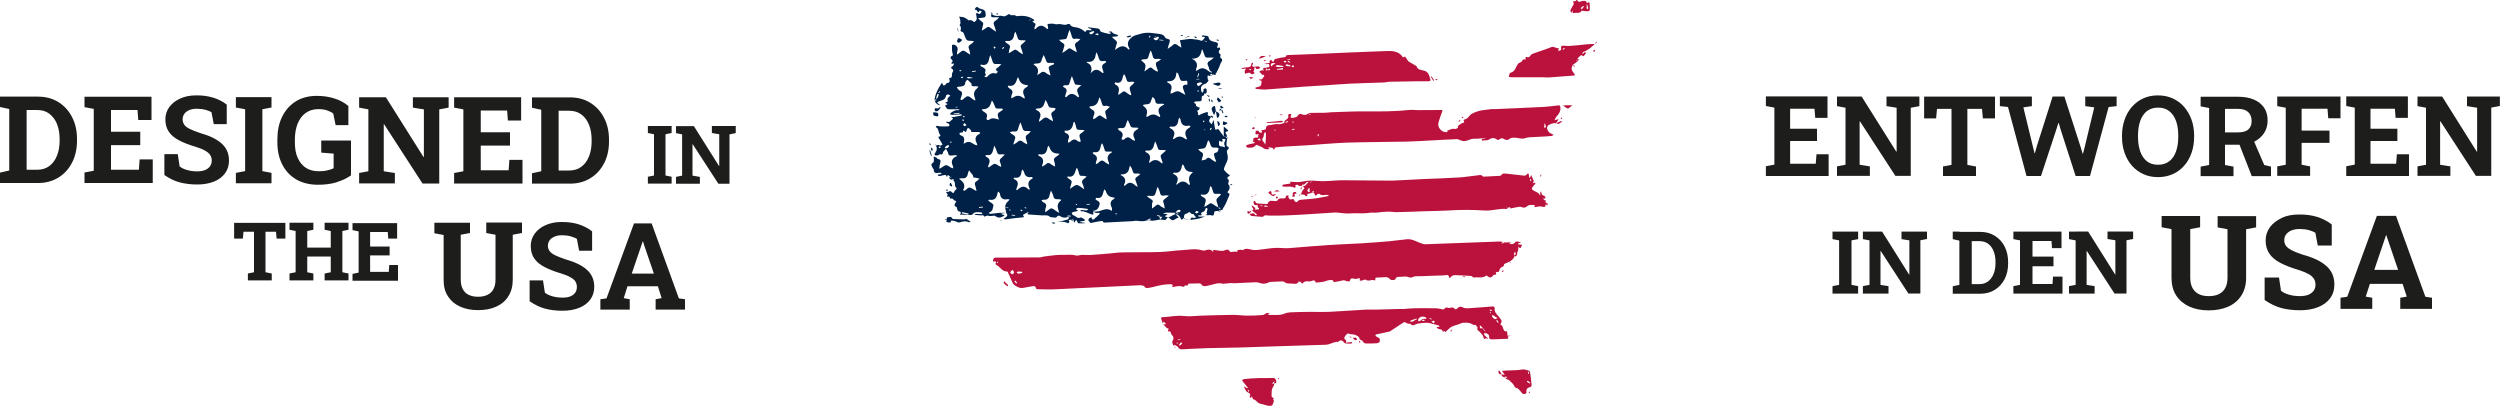 <?xml version="1.0" encoding="UTF-8"?>
<svg id="Vrstva_1" data-name="Vrstva 1" xmlns="http://www.w3.org/2000/svg" xmlns:xlink="http://www.w3.org/1999/xlink" viewBox="0 0 200 32.46">
  <defs>
    <style>
      .cls-1 {
        fill: #002147;
      }

      .cls-2 {
        fill: #ba123d;
      }

      .cls-3 {
        clip-path: url(#clippath);
      }

      .cls-4 {
        fill: none;
      }

      .cls-5 {
        fill: #1d1d1b;
      }
    </style>
    <clipPath id="clippath">
      <rect class="cls-4" width="200" height="32.46"/>
    </clipPath>
  </defs>
  <g class="cls-3">
    <polyline class="cls-1" points="98.14 11 98.14 10.99 98.13 10.99 98.13 10.99 98.14 11"/>
    <path class="cls-1" d="m97.86,11.73c-.32-.02-.36-.06-.34-.35,0-.08.03-.17.14-.07.11.09.15,0,.15-.08,0-.05-.09-.11.02-.12.06,0,.13.02.2.03,0,.05,0,.1-.03.14-.07.12-.08.23-.03.36.04.11.04.19-.11.1m-.27,3.92c-.33.29-.33.29-.18.71.02.07.03.15.05.22-.12-.07-.26-.13-.37-.22-.16-.14-.29-.14-.44,0-.09.08-.21.13-.31.19.03-.11.04-.23.08-.34.08-.2.05-.35-.16-.44-.06-.03-.12-.08-.17-.12-.02-.02-.03-.05-.04-.07.03-.01.05-.04.07-.03.46.1.61-.17.67-.56,0-.04.04-.08.07-.12.03.04.05.07.07.11.02.04.03.08.04.11.16.42.04.43.56.4.05,0,.1.03.15.05-.03.04-.06.08-.09.11m-.12.94s.03,0,.05,0c.04.01.08.03.12.05,0,.02-.02.05-.02.05-.04,0-.08-.01-.11-.03-.02-.01-.03-.04-.04-.07m.16.31c-.06,0-.11,0-.17,0,.03-.03.05-.09.08-.1.11-.03.11.02.09.1m-1.78-4.96c.08-.02.16-.05.25-.05.27-.01.35-.07.44-.35.03-.08.04-.16.07-.23.01-.03.04-.06.06-.09.02.03.05.05.07.08.02.03.03.08.04.11.14.4.14.4.56.39.05,0,.15.05.15.06-.02.1-.04.22-.1.28-.06.07-.23.07-.26.14-.03.09.02.21.05.32.03.1.07.19.12.31-.04,0-.08.03-.11.01-.12-.07-.24-.15-.35-.24-.11-.1-.22-.09-.32,0-.02.02-.03.06-.06.07-.11.03-.22.06-.33.08.02-.1.03-.19.07-.28.06-.17.08-.31-.12-.41-.03-.01-.05-.03-.07-.05-.06-.05-.11-.11-.17-.16m-.12,5.14s-.09-.05-.13-.09c.05-.04.11-.09.16-.13.07.05.11.08.16.1-.06.04-.12.1-.19.11m-.16.37c-.12,0-.29-.13-.31.11,0,.02-.11.04-.17.03-.05,0-.1-.07-.14-.06-.32.07-.22-.16-.2-.3,0-.05.09-.1.15-.13.03-.02.08,0,.11-.03.14-.12.14-.13.25-.02.04.03.09.1.11.09.21-.08.17.22.32.21,0,0,.01.03.02.04-.05.02-.1.04-.16.06m-1.39-2.67s-.02,0-.05,0c.01-.04.02-.08.03-.11.15-.32.14-.58-.24-.73-.02,0-.04-.04-.05-.07.03-.02.07-.05.1-.05.41.07.55-.17.61-.52,0-.05.05-.1.08-.15.03.05.06.09.09.14.01.02.02.04.02.06q.14.41.57.41s.08.02.12.03c-.03.03-.05.06-.08.08q-.33.29-.19.71s.03.08.03.12c0,.03-.01.07-.02.11-.03-.01-.06-.01-.08-.03-.32-.35-.63-.31-.94,0m.23,2.19c-.11.03-.22.05-.33.07.05-.16.2-.28.33-.24.03,0,.07.05.07.08,0,.03-.04.07-.07.08m-.13.17c-.07.01-.14.02-.21.03-.02,0-.04,0-.06,0-.21.07-.38.27-.63.21-.06-.01-.12-.04-.17-.06.05-.03.09-.06.14-.09.03-.02.07-.04.1-.06-.04,0-.07-.01-.11-.02-.09-.02-.19-.03-.28-.05.1-.03.2-.07.29-.07.24,0,.47,0,.71.01-.02.04-.04.08-.05.12.03,0,.06,0,.09-.01.07-.02.13-.05.2-.07,0,.02,0,.05-.01.05m-1.46-.66c-.2-.18-.3-.02-.43.08-.07.06-.14.1-.21.15,0-.09,0-.19,0-.28,0-.07,0-.15.04-.21.05-.12.01-.18-.1-.24-.11-.06-.21-.15-.35-.25.07-.03.08-.04.1-.04.17,0,.4.06.49-.03.12-.11.14-.34.21-.52.01-.04.03-.07.07-.17.08.2.16.35.19.52.04.17.14.21.29.19.12-.02.25-.04.41,0-.11.09-.22.18-.33.27-.11.08-.17.15-.1.3.06.14.07.31.1.46-.13-.07-.27-.13-.38-.22m-.02.88c-.07-.03-.15-.05-.22-.08,0,0,.01-.05.01-.05.08.02.16.04.24.05-.01.03-.02.05-.03.08m-.74.21c-.08.03-.16.06-.28.1.03-.06.03-.08.04-.08.08-.03.16-.07.24-.1,0,.03.02.08,0,.08m-.44-5.46s.09-.06.13-.05c.41.07.54-.18.61-.51.01-.06.04-.11.08-.22.07.16.12.26.15.37.1.33.1.33.43.32.1,0,.19.01.29.02-.07.07-.13.14-.21.2-.27.22-.27.22-.15.54.02.07.05.13.07.2,0,.04,0,.08,0,.11-.03-.01-.08-.01-.1-.03-.31-.32-.63-.31-.95,0-.01-.06-.03-.08-.02-.1.12-.32.13-.6-.25-.76-.03-.01-.05-.06-.07-.09m-.19-3.68c.05-.02.1-.04.16-.05.42-.04.42-.03.55-.43.02-.06.06-.12.09-.18.05.06.1.11.15.17.02.03.04.07.04.11.02.23.15.31.37.27.08-.01.16,0,.24,0,.03,0,.07.02.12.04-.06.05-.08.08-.12.09-.37.17-.42.43-.23.77.03.05.01.11.02.17-.05-.02-.1-.04-.16-.07-.01,0-.02-.01-.03-.02q-.38-.25-.76.02s-.1.05-.15.07c0-.06,0-.11.01-.17,0-.02.01-.04.02-.06q.11-.38-.22-.62s-.08-.08-.12-.13m-.12-3.59c.06-.02.12-.05.18-.05.36-.02.36-.02.46-.36.03-.1.07-.21.1-.31.02,0,.04,0,.06-.01.05.14.11.28.14.43.04.18.14.25.33.21.11-.02.23.02.34.03-.09.06-.18.15-.28.19-.17.07-.15.19-.12.32.03.13.09.25.13.37.01.03,0,.08,0,.11-.03-.01-.07-.01-.1-.03-.1-.06-.22-.11-.3-.2-.13-.14-.23-.12-.36-.01-.08.07-.18.13-.31.23.03-.13.05-.21.07-.28q.09-.31-.19-.49c-.05-.04-.1-.09-.14-.14m-.19,9.22c-.05.05-.11.09-.17.13-.11.07-.13.17-.08.29.06.15.1.3.17.5-.1-.06-.15-.07-.18-.1-.27-.26-.53-.34-.81-.02-.02.02-.07.03-.1.04,0-.04-.02-.09,0-.11.19-.36.06-.61-.29-.76.04-.03.05-.05.05-.05.4.02.61-.17.66-.56,0-.05.04-.09.06-.13.03.04.06.08.09.13.02.04.04.09.06.14.16.39.04.36.5.35.05,0,.11.03.16.04-.03.04-.06.07-.1.11m-1.7-3.74c.06-.01.11-.03.17-.05.03,0,.06-.01.09,0,.26.05.36-.09.41-.32.02-.11.09-.22.13-.32.05.1.11.2.15.31.11.3.11.3.54.3.06,0,.11.01.17.02-.03.04-.06.1-.1.13-.34.17-.39.42-.21.74.03.05.01.11.02.17-.05-.02-.11-.04-.16-.06-.04-.02-.07-.04-.1-.07-.19-.18-.37-.22-.57-.01-.03.03-.07.05-.11.05-.04,0-.09-.02-.13-.04.02-.08.02-.1.03-.12.14-.27.05-.45-.21-.58-.05-.03-.08-.09-.12-.15m-.17,6.85s0-.05-.01-.07c.03,0,.06-.01.08,0,.02,0,.03.03.06.07-.07,0-.1.01-.13,0m-.11-1.23c-.34.15-.34.39-.21.68.02.04.03.08.03.12,0,.05,0,.09,0,.14-.04,0-.08,0-.11-.03-.28-.16-.54-.06-.81.04-.17.07-.37.05-.56.08,0-.03-.01-.05-.02-.08.29-.02.42-.19.49-.44.05-.16.03-.27-.13-.35-.06-.03-.13-.07-.17-.12-.02-.02.02-.08.03-.12,0,0,.02,0,.03,0,.45.09.5-.24.58-.54.02-.05.05-.1.08-.15.03.05.06.09.09.14.01.02.02.06.03.08q.14.4.57.43s.08.03.12.04c-.02.03-.04.07-.07.09m-1.7-3.7s.1-.06.13-.05c.38.07.46-.19.52-.47.01-.07.04-.13.07-.2l.06-.02c.06.16.13.31.17.48.03.14.1.18.23.17.12,0,.24,0,.36,0,0,.04,0,.07-.01.07-.37.18-.4.46-.23.8.02.04,0,.11,0,.16-.04-.02-.09-.04-.13-.07-.02,0-.03-.02-.05-.03-.13-.08-.26-.22-.38-.22-.11,0-.23.15-.34.23-.04.03-.1.04-.15.06,0-.05.01-.1.02-.14,0-.01,0-.02,0-.03.12-.26.12-.48-.18-.62-.04-.02-.06-.07-.09-.11m-.07-3.48s-.08-.06-.12-.09c-.03-.03-.06-.07-.09-.11.05-.02.1-.05.16-.05q.45-.03.58-.45c.02-.08.05-.15.07-.23.02,0,.04,0,.05,0,.06.16.13.32.17.48.04.15.11.21.26.17.03,0,.06-.02.09-.01.09.02.18.05.28.07-.06.07-.11.14-.18.19-.23.18-.23.18-.12.55.03.09.03.19.04.28-.08-.04-.16-.08-.23-.13-.33-.22-.28-.28-.67.04-.05.04-.12.05-.18.08,0-.06,0-.12.01-.17,0-.04.02-.08.04-.12.1-.22.08-.39-.16-.49m-.43,7.65s0-.05,0-.05c.09-.02.18-.04.28-.06,0,.02,0,.04,0,.06-.1.02-.19.03-.29.05m-.29-1.68c.06.1.08.23.13.41-.24-.14-.41-.33-.6-.34-.16,0-.34.18-.54.31.04-.16.05-.29.1-.41.07-.17.03-.27-.12-.35-.06-.03-.12-.08-.17-.12-.02-.02-.02-.05-.04-.08.03-.01.06-.03.08-.03.43.09.52-.23.62-.53.02-.05.03-.11.09-.17.06.15.13.29.16.45.03.17.12.22.28.2.03,0,.06-.01.09,0,.08.01.16.03.25.05-.06.05-.11.11-.17.15-.19.12-.27.26-.15.47m-.48,1.68s-.06-.04-.09-.06c.01-.02.03-.04.04-.06.03.02.06.05.08.07-.01.02-.02.03-.03.05m-.49.91c-.09,0-.17-.01-.29-.02.03-.05.04-.06.04-.06.08,0,.17,0,.25,0,0,.03,0,.07-.01.07m-.47-6.76s.01-.11.01-.11c.47.06.63-.23.69-.63,0-.02.04-.04.08-.09.05.16.12.3.14.44.03.2.14.23.32.22.12,0,.24.02.37.03-.09.08-.17.17-.27.23-.21.11-.16.27-.1.44.03.08.03.17.04.26-.08-.02-.18-.01-.23-.06-.24-.23-.43-.12-.62.06-.04.04-.1.04-.16.06,0-.06,0-.11,0-.17,0-.03.01-.06.03-.09.11-.24.05-.4-.19-.5-.04-.02-.09-.05-.12-.09m-.14-3.67s.1-.06.15-.07c.06-.01.12,0,.18,0,.12,0,.18-.04.21-.17.04-.17.11-.34.19-.57.06.17.11.28.15.39.1.31.09.31.41.32.06,0,.11.02.19.03-.13.13-.3.23-.32.36-.03.14.07.31.12.46.01.05.01.1.02.14-.04-.01-.1-.01-.13-.04-.29-.28-.58-.33-.86.01-.02.02-.07.02-.11.02,0-.04,0-.08,0-.11.02-.07.03-.14.06-.2.09-.2.07-.37-.16-.47-.04-.02-.07-.07-.1-.11m.01-3.42c-.11-.07-.21-.18-.31-.27.13-.02.27-.04.41-.05.13,0,.21-.04.24-.18.04-.17.11-.34.19-.58.08.21.14.34.17.48.04.18.1.29.32.24.12-.03.25.02.38.03-.08.08-.16.18-.26.23-.24.13-.18.3-.11.48.04.11.06.23.09.34-.11-.06-.22-.11-.33-.18-.27-.18-.26-.18-.51.02-.08.07-.18.12-.33.22.06-.21.1-.36.15-.5.05-.14.02-.22-.11-.3m-.2,12.64q-.29.26-.17.64c.03.08.05.17.09.32-.17-.11-.3-.18-.42-.28-.15-.12-.28-.12-.42.02-.08.08-.19.13-.29.2.01-.11,0-.24.04-.34.1-.23.04-.37-.19-.46-.06-.02-.09-.1-.14-.15.06-.02.12-.06.18-.05.3.02.43-.13.47-.4.02-.09.06-.19.11-.33.07.14.12.22.15.32.1.31.06.38.51.37.05,0,.11.03.16.05-.03.04-.05.08-.09.11m-1.75-3.72s.07-.05.1-.04c.44.09.58-.17.64-.54,0-.05.06-.09.09-.14.02.04.05.08.07.12.01.02.02.04.02.06q.16.43.61.44c.05,0,.1.02.17.03-.04.05-.06.08-.08.09-.08.06-.16.13-.24.18-.13.08-.16.18-.1.33.05.13.05.28.07.42-.12-.07-.25-.12-.36-.21-.12-.09-.22-.13-.34-.01-.07.07-.17.11-.25.17-.02.01-.05.02-.08.04,0-.03-.03-.08-.01-.1.15-.33.11-.6-.26-.75-.03-.01-.05-.06-.07-.09m-.18-3.66s.07-.03.1-.04c.02,0,.04,0,.06,0q.39,0,.51-.36c.04-.11.08-.22.12-.33.06.11.12.22.17.34.11.28.1.28.48.3.05,0,.11.03.16.05-.03.05-.06.1-.09.15-.02.03-.06.05-.1.07-.17.1-.21.22-.13.4.06.12.07.27.11.4-.13-.07-.26-.12-.37-.21-.15-.12-.28-.12-.42,0-.09.08-.19.15-.35.26.02-.12.02-.17.04-.21.15-.32.13-.58-.23-.73-.03-.01-.05-.06-.07-.09m-.18-3.58s.08-.04.12-.05c.05-.01.1-.01.15-.01.23.01.36-.08.4-.31.03-.13.11-.25.16-.37.05.12.11.23.15.35.1.29.1.29.42.28.06,0,.12-.01.18,0,.03,0,.06.04.09.06-.02.02-.03.05-.06.07-.02.02-.06.02-.08.03-.33.12-.35.16-.25.48.04.12.06.25.09.37-.11-.06-.24-.1-.33-.18-.18-.15-.33-.16-.5,0-.05.05-.13.08-.23.15.02-.1.03-.16.05-.22q.07-.37-.27-.58s-.06-.05-.09-.08m4.33-.18c.43.04.61-.2.66-.59,0-.04.03-.07.07-.18.07.18.13.31.16.43.05.21.15.32.38.27.05-.01.1,0,.15,0,.03,0,.06.05.08.07-.03.03-.04.06-.07.08-.24.11-.31.24-.23.48.02.06.04.11.06.17.01.06.01.11.02.17-.05-.02-.12-.02-.15-.06-.31-.29-.59-.29-.89.09.15-.41.11-.72-.32-.88.05-.04.07-.06.08-.06m.31-2.41s0,0,0,0c.07-.02.14-.03.21-.05,0,.04.01.09,0,.11-.07.06-.15.14-.23.16-.05.01-.12-.08-.18-.12.07-.03.14-.06.21-.09m.55.2s0,.05,0,.08c-.09-.02-.19-.04-.28-.06.1-.02.21-.18.28-.02m1.42,3.87c.42.08.48-.21.55-.51.01-.06.06-.11.09-.17.03.05.06.1.09.15.01.03.02.06.03.08.16.47.11.39.54.38.06,0,.11.01.17.02-.04.05-.07.11-.11.16-.32.27-.32.27-.2.67.01.04.03.08.04.11,0,.04,0,.08,0,.12-.04-.01-.08-.01-.11-.03-.1-.07-.21-.13-.3-.21-.11-.1-.2-.09-.31,0-.08.07-.18.13-.31.22.01-.12.01-.18.03-.24.07-.26.02-.47-.25-.59-.04-.02-.05-.08-.08-.12.04-.02.09-.08.12-.07m2.7-3.74s.06.06.06.07c-.03.04-.06.07-.09.11-.01-.01-.04-.04-.04-.04.02-.04.04-.08.07-.13m.35.19s.1-.02.15-.03c0,0,0,0,0,0,.05-.03.1-.07.16-.08.02,0,.08.08.08.09-.06.08-.12.18-.2.2-.06.02-.16-.06-.24-.1.02-.03.03-.07.05-.08m.08-.16s.04.07.06.11c-.04-.03-.07-.06-.11-.09.02,0,.05-.02.05-.02m.34.29c.11.01.21.02.32.03,0,.02,0,.05,0,.05-.11-.01-.22-.02-.33-.03,0-.01,0-.03.01-.04m.71,3.32c.39.01.6-.17.64-.58,0-.04.02-.09.03-.13.04.03.1.06.12.1.04.09.07.19.1.29.11.3.11.31.44.29.09,0,.2-.06.19.09,0,.09.1.25-.15.22-.12-.01-.26.11-.18.3.06.15.11.3.18.51-.18-.1-.32-.17-.44-.24-.24-.14-.43.04-.63.11-.04.01-.07.03-.11.04,0-.05,0-.09,0-.14,0-.01,0-.02,0-.03.11-.29.15-.56-.22-.71-.03-.01-.05-.06-.07-.09.03-.01.07-.03.1-.03m1.77,3.6s-.03.08-.05.1c-.39.19-.44.48-.24.84.02.03,0,.08,0,.11-.04,0-.07-.01-.11-.03-.04-.02-.07-.04-.1-.07q-.4-.27-.78.05s-.06.03-.1.04c0-.03,0-.06,0-.09,0-.01,0-.02,0-.03.17-.33.14-.59-.23-.76-.03-.01-.05-.06-.07-.09.04-.02.09-.05.12-.05.41.08.56-.16.6-.51,0-.06.04-.12.07-.19.03.03.05.04.06.06.01.03.03.05.04.08.05.4.26.58.67.49.03,0,.07.02.11.02m.9-6.04s.02-.03.06-.09c.06.17.13.31.17.45.04.16.12.24.3.22.13-.02.26,0,.46,0-.14.11-.22.2-.32.25-.21.1-.23.25-.13.42.09.16.04.4.28.46,0,0,0,.04,0,.05,0,.01-.04.03-.05.02-.07-.04-.14-.08-.21-.12-.04-.03-.08-.06-.12-.09q-.37-.28-.73,0s-.1.06-.15.08c0-.06,0-.12.01-.17.15-.35.07-.62-.35-.82.56.03.72-.27.79-.66m.42-.72s-.01.03-.02.05c-.09-.04-.17-.08-.25-.12.09.02.18.05.27.07m.25,2.72s.01-.08.04-.09c.09-.06.15-.03.17.07-.01,0-.03.01-.05.02-.05,0-.11,0-.17.01m-.89.85s-.13-.06-.14-.1c-.04-.19.14-.15.24-.2.03-.02.09.03.2.06-.13.11-.21.18-.3.24m-.05.48s-.04-.06-.05-.1c0-.02.03-.04.05-.08.02.06.04.09.04.13,0,.01-.03.03-.05.05m-.06-1.22c.03-.1.06-.19.11-.33.03.08.04.1.04.12-.03.08-.07.16-.1.24-.02,0-.05-.02-.05-.02m.18.14s0,.03,0,.04c-.08,0-.16.01-.25.02,0-.02,0-.05,0-.05.08,0,.16,0,.25,0m.33,3.33s.04.02.08.04c-.04.04-.07.08-.1.11-.01-.02-.04-.05-.03-.07,0-.03.03-.06.06-.08m.1.71s.01.03.02.05c-.01.01-.03.02-.04.03-.01-.02-.02-.05-.03-.07.02,0,.04-.02.05-.01m.38,0s.06-.09.09-.13c0,0,.04.02.08.04-.05.06-.08.11-.12.16-.02-.02-.05-.05-.04-.07m-10.98,7.17s.06.05.11.1c-.08.02-.12.03-.16.03-.03,0-.05-.04-.07-.06.04-.02.08-.06.12-.07m-3.2-3.24c-.4.18-.4.47-.24.81.01.02,0,.06,0,.08-.03,0-.08,0-.1-.02-.3-.33-.58-.25-.86.03-.02.02-.05.02-.11.03.01-.06.01-.11.03-.16.13-.29.18-.56-.2-.72-.02,0-.03-.05-.05-.07.03-.02.07-.05.09-.05.39.07.52-.15.55-.48,0-.06.06-.12.09-.17.03.06.07.11.1.17.01.03.02.06.03.09q.1.37.46.35c.06,0,.12-.01.18,0,.01,0,.03.09.03.09m-.58,2.41s-.06-.04-.09-.06c.04,0,.07-.03.11-.02.02,0,.04.03.07.07-.04,0-.07.02-.09,0m-.3.23s-.07-.05-.11-.07c.02-.02.04-.05.06-.05.04.02.08.04.14.08-.05.02-.07.05-.09.04m-.53.36s-.04.01-.05.01c-.08,0-.15-.02-.23-.03,0-.02.02-.05.03-.05.09,0,.18.02.26.02,0,.01,0,.03,0,.04m-.41-6.67c.06-.02.12-.04.19-.05.05,0,.1-.01.15,0,.18.02.28-.05.32-.24.03-.16.1-.3.15-.45.02,0,.03,0,.05,0,.05.14.1.28.14.42.04.18.14.25.32.23.12-.01.24.01.35.02-.09.09-.16.2-.27.26-.19.11-.15.25-.1.42.04.12.06.25.09.37-.11-.06-.24-.1-.33-.18-.18-.16-.32-.16-.49.01-.07.07-.17.11-.31.19.05-.16.07-.28.12-.39.08-.18.04-.31-.14-.4-.04-.02-.09-.05-.13-.08-.04-.04-.08-.08-.12-.12m.02,6.27s-.05-.03-.07-.04c.01-.02.02-.03.04-.06.03.02.05.03.08.04-.02.02-.03.06-.05.06m-.14-9.86c-.08-.07-.05-.15.04-.13.45.07.56-.24.67-.57,0-.03.03-.05.06-.12.04.08.06.11.07.15q.15.45.61.48s.09.02.13.04c-.03.04-.05.09-.09.11-.34.17-.38.42-.21.74.03.06.02.13.03.2-.06-.03-.12-.06-.18-.09,0,0-.02-.01-.02-.02q-.35-.24-.71.01c-.05.03-.12.05-.18.07,0-.06.01-.12.02-.17,0-.05.02-.1.04-.14.1-.2.05-.34-.15-.45-.05-.03-.1-.07-.14-.11m-.19-3.59s-.05-.06-.07-.09c.04-.01.07-.04.1-.04.43.07.6-.16.64-.54,0-.05.05-.1.09-.2.07.18.13.32.17.46.04.17.13.25.32.23.11-.01.24.01.35.02-.09.09-.17.19-.27.26-.15.09-.18.2-.11.35.06.14.1.3.14.45-.02,0-.03.02-.05.03-.13-.09-.27-.17-.39-.28-.12-.1-.22-.09-.34,0-.1.08-.23.14-.35.21.02-.13.02-.26.07-.38.07-.17.03-.27-.12-.35-.07-.04-.14-.09-.2-.14m-.3,9.22c-.18.11-.22.25-.12.43.02.04.03.08.04.11.01.07.02.14.03.2-.07-.03-.14-.05-.2-.09-.33-.21-.32-.21-.64.02-.04.03-.08.06-.12.09-.02.01-.05.01-.08.02,0-.03-.01-.06-.01-.09,0-.03.01-.06.03-.09.13-.28.15-.52-.19-.67-.03-.01-.04-.06-.06-.09.03-.02.07-.05.1-.05.39.08.47-.19.54-.48.01-.07.04-.13.08-.27.09.21.17.35.21.5.04.17.13.23.3.2.11-.01.22,0,.32.01-.07.08-.14.17-.22.22m-1.55-3.72s-.05-.06-.07-.09c.03-.01.06-.03.1-.04.03,0,.06,0,.09,0q.41-.04.53-.44s.01-.06.03-.09c.02-.05.04-.11.06-.16.04.05.08.1.11.16.07.15.12.3.19.44.01.02.06.03.1.04.12,0,.24,0,.36,0,.04,0,.08.03.13.04-.02.03-.03.07-.06.1-.12.1-.31.17-.35.29-.04.13.05.3.08.46-.27-.08-.51-.19-.77,0-.12.09-.26-.01-.21-.15.1-.25-.02-.37-.22-.48-.04-.02-.07-.04-.1-.07m-.29,7.75s0-.04,0-.06c.07,0,.15-.02.22-.02.03,0,.06,0,.1,0,0,.02,0,.04,0,.06-.11,0-.21.02-.31.03m-.53-1.52c-.16-.12-.29-.16-.44,0-.06.07-.14.11-.22.16-.01,0-.09-.06-.09-.07.23-.41.01-.66-.33-.9.09-.02.17-.05.24-.04.31.04.43-.12.48-.4.01-.06.03-.12.05-.17,0-.02.08-.03.08-.03.06.19.29.28.29.5,0,.02.02.05.04.05.04,0,.08,0,.12,0,.11.02.23.05.34.08-.08.07-.15.16-.24.21-.17.1-.15.23-.09.39.05.13.06.26.09.4-.11-.07-.23-.12-.33-.2m-.33,2.09c-.16-.03-.32-.06-.48-.1-.02,0-.03-.05-.04-.07.02-.01.05-.04.07-.03.16.03.32.06.47.1,0,.04-.02.07-.02.11m-.67-6.57c.09-.04.26.06.26-.15,0,0,.04-.02.05-.02.24.24.21,0,.26-.14,0-.03.12-.08.14-.06.09.07.16.16.23.24-.11.05-.07.07.02.07.18,0,.36,0,.55,0,.04,0,.08.05.12.07-.02.03-.04.08-.07.09-.38.17-.36.45-.2.76.02.04.02.09.03.14-.05-.01-.11-.01-.16-.03-.06-.02-.11-.06-.16-.09-.3-.2-.45-.2-.76,0,0-.03-.01-.06,0-.09.06-.25.09-.48-.23-.58-.04-.01-.09-.06-.11-.1-.01-.03.01-.1.04-.11m.37-.76c.05.02.09.08.15.15-.07.04-.13.09-.17.08-.04-.01-.09-.08-.09-.13,0-.04.09-.11.11-.1m-.15-.53s.04-.03.08-.06c.03.02.05.05.08.07-.02.02-.05.06-.06.05-.03,0-.06-.04-.09-.06m.02.2c.03.05.04.09.06.13-.02,0-.06.03-.07.02-.03-.02-.05-.06-.06-.1,0,0,.04-.03.07-.05m-.2-1.53s0-.08,0-.11c.01-.06.04-.11.06-.17.02-.11.08-.23.05-.32-.03-.08-.16-.13-.24-.19-.04-.03-.07-.07-.1-.11-.03-.03-.05-.07-.08-.11.04-.02.07-.04.11-.05.05-.01.1,0,.15-.01.19-.03.4-.03.42-.31,0-.06.06-.13.1-.18.02-.03.09-.06.1-.05.11.1.21.21.31.31,0,0,0,.02,0,.02q-.06.19.17.18h.06s.08,0,.12,0c.07,0,.14.02.2.03-.05.06-.09.12-.14.17q-.31.26-.18.65s.04.1.05.14c0,.05.01.1.02.15-.05-.02-.11-.03-.15-.06-.15-.1-.3-.27-.45-.28-.14,0-.28.17-.42.27-.04.02-.08.03-.13.04m-.58,1.09s0-.03,0-.05c.15,0,.31-.02.46-.02,0,.03,0,.05,0,.07h-.47Zm.17-.48s-.02-.02-.03-.03c.04-.02.09-.04.13-.06,0,0,.02.02.04.04-.05.02-.1.03-.14.04m.36-3s.07.02.11.04c-.04.02-.08.03-.14.06-.02-.02-.05-.04-.07-.06.04-.01.07-.04.11-.04m.22.56s-.06.07-.09.09c-.02,0-.05-.03-.11-.06.05-.04.08-.07.11-.07.03,0,.06.03.09.05m.41-.03c.11.02.23.04.34.07v.03c-.12,0-.25.02-.37.02-.03,0-.05-.07-.08-.1.04,0,.07-.02.11-.01m.59-.52s0,.04.01.07c-.1.02-.19.04-.29.06,0-.02-.01-.05-.02-.07.1-.02.2-.03.3-.05m.46-.47c.46.1.57-.2.63-.56,0-.05.04-.09.08-.21.07.2.13.33.16.46.05.21.16.28.37.25.11-.01.23,0,.35.02-.08.08-.17.16-.25.24-.05.05-.14.07-.16.13-.02.05,0,.13.04.19.01.02.08.01.12.02-.07.06-.16.18-.2.17-.31-.13-.5.06-.68.24-.1.1-.14.02-.2,0-.01,0-.02-.03-.03-.04.25-.07,0-.23.06-.34.09-.17-.02-.28-.17-.36-.05-.03-.11-.05-.16-.09-.03-.02-.04-.06-.06-.1.03-.01.07-.05.1-.04m1-1.46c.08.07.11.09.14.11-.03.03-.06.06-.1.08-.01,0-.06-.05-.07-.08,0-.03.02-.07.03-.11m.75.07s.05,0,.08,0c-.04.05-.07.1-.12.16-.03-.02-.05-.04-.07-.06.03-.04.07-.08.11-.11m2.22-2.24s-.08.08-.12.12c-.01-.01-.02-.02-.03-.03.05-.03.1-.06.15-.09m-1.84,15.15s-.09-.05-.14-.08c-.04,0-.09.01-.13.02,0-.02.02-.07.02-.07.04,0,.09.02.13.03.05.02.1.03.15.05-.01.02-.03.05-.04.05m-4.55-2.45s-.08-.05-.12-.07c.04,0,.08.01.13.02,0,0,0,.03,0,.05m-.03-2.78s-.05-.06-.07-.09c.02-.01.05-.03.07-.03.03,0,.04.03.06.06-.01.02-.03.03-.06.06m-.45.41s-.04-.06-.04-.06c.08-.07.16-.14.25-.19.02-.01.07.04.09.05,0,.15-.18.25-.3.2m-.49,0s-.04-.06-.05-.09c.04-.02.08-.05.12-.05.02,0,.05.04.08.06-.04.02-.08.04-.14.08m-.05-4.4s-.03-.03-.02-.04c.03-.04.06-.08.09-.12.01.02.03.03.06.07-.04.03-.08.06-.12.08m0,.15c-.06.11-.05.28-.22.31.03-.12.06-.23.1-.35,0-.02.05-.03.08-.03.02,0,.05.05.04.06m-.22.5s-.05-.02-.07-.04c.03-.05.05-.09.08-.14,0,0,0,.01,0,.02,0,.05,0,.1,0,.16m23.39,6.73s-.03-.12-.02-.17c.03-.11.11-.23-.05-.32-.02-.01-.01-.15,0-.16.36-.14.06-.2-.03-.29-.07-.07-.14-.14-.21-.22-.03-.03-.06-.08-.06-.12.02-.1.06-.2.1-.29.25-.52.26-.58.14-1.09-.01-.04,0-.11.03-.14.13-.11.2-.21-.01-.31-.03-.01-.05-.08-.05-.13,0-.15.02-.29.04-.44,0-.05.05-.1.08-.15-.05.02-.1.05-.15.07-.01-.05-.03-.1-.04-.15-.12.03-.2,0-.25-.12-.06-.08-.11-.16-.17-.23-.09-.1-.13-.34-.35-.16,0,0-.08-.05-.08-.09-.04-.23-.08-.46-.11-.69-.07.08-.08.16-.1.23-.01.04-.04.07-.07.1-.02-.03-.04-.06-.07-.08-.23-.19-.07-.35.04-.51.05.03.09.06.14.09,0-.04.03-.11,0-.12-.05-.04-.11-.06-.17-.08,0,.03.02.06.03.08-.14-.05-.36-.03-.24-.29,0,0-.06-.07-.08-.07-.16.05-.33.1-.49.17-.11.05-.25.23-.24-.09,0-.1-.16-.19.06-.24.04-.01.06-.14.08-.21-.05,0-.11,0-.16-.02-.02,0-.03-.06-.05-.06-.17,0-.03-.21-.16-.23-.04,0-.06-.07-.09-.11.05-.02.1-.05.16-.06.05,0,.1,0,.15,0,.3,0,.32-.02.31-.33,0-.04.03-.11.04-.11.15.01.14-.11.18-.2,0,0,.06.02.1.03.03-.05.08-.1.08-.15,0-.09,0-.18-.04-.26,0-.02-.15-.02-.19.02-.04.03-.03.12-.04.19-.01.04-.04.08-.06.12-.03-.03-.08-.05-.09-.08-.11-.38-.03-.52.33-.65.09-.03.17-.15.23-.24.02-.03-.06-.1-.07-.16-.01-.08,0-.17,0-.25.05,0,.1.01.14.03.13.04.23,0,.3-.11.21.06.21.06.21-.09,0-.02.05-.03.06-.06.11-.23.24-.46.31-.7.05-.15.3-.32,0-.49-.02-.01,0-.09,0-.14,0-.04.03-.11.01-.13-.2-.14-.16-.27-.02-.42.01-.02-.04-.1-.07-.15-.22.14-.19,0-.14-.13.07-.19,0-.24-.17-.28-.23-.06-.51-.08-.56-.41,0-.03-.05-.07-.08-.08-.13-.02-.25-.04-.38-.05-.02,0-.05.03-.08.04.02.03.04.08.06.07.37,0,.1.14.06.23,0,0,0,0,0,0-.06.06-.1.13-.22.07-.19-.09-.41-.07-.61-.11-.29-.06-.61.05-.92.07-.1,0-.13.03-.1.12.02.06.04.12.05.18.02.1.03.21.05.31-.09-.06-.19-.1-.27-.17-.15-.13-.28-.18-.44-.01-.1.1-.23.16-.39.28.06-.22.1-.39.16-.55.05-.14,0-.22-.13-.24-.14-.02-.23-.09-.29-.22-.04-.07-.15-.12-.23-.15-.09-.03-.19-.04-.29-.05-.27-.03-.54-.08-.8-.08-.25,0-.5.05-.73.13-.15.05-.3.06-.46.16-.38.27-.54.54-.29.97.01.02,0,.05,0,.08-.03,0-.07,0-.08-.01-.35-.41-.69-.26-1.07.05.05-.19.08-.35.14-.5.05-.13,0-.2-.1-.28-.11-.08-.2-.18-.29-.27.13-.01.26-.02.39-.04.05,0,.09-.03.13-.05-.05-.04-.09-.09-.15-.1-.15-.03-.29-.1-.41-.19-.04.06-.1.16-.13.15-.24-.04-.48-.1-.71-.18-.04-.01-.05-.12-.09-.17-.04-.04-.1-.08-.15-.09-.25-.04-.51-.06-.8-.1.08.17.31.05.29.25-.12,0-.23-.02-.35-.02-.03,0-.08.03-.09.06-.03.09-.05.1-.12.05-.2-.19-.43-.3-.71-.34-.15-.02-.34-.03-.44-.21-.01-.03-.1-.09-.22-.03-.25.13-.53-.08-.81,0-.12.03-.26-.05-.4-.05-.12,0-.25.02-.38.03.01.09.03.17.04.26,0,.05,0,.1.01.14-.05-.01-.1-.01-.13-.04-.29-.29-.58-.31-.86.02-.02.02-.07.02-.1.04,0-.04-.01-.08,0-.12.02-.1.09-.2.08-.29-.01-.06-.12-.11-.19-.16-.18-.12.23-.08.06-.2-.06-.04-.12-.07-.18-.11,0,0,0,0,0,0-.29-.16-.6-.21-.93-.19-.11,0-.26.05-.32,0-.16-.14-.39.04-.53-.14,0,0-.04,0-.05,0-.11.06-.22.15-.34.17-.1.02-.22-.05-.33-.04-.22.02-.44.05-.63-.1-.11-.08-.1,0-.11.07-.01.13.06.15.17.15.15,0,.3,0,.46,0-.08.13-.17.21-.26.26-.17.1-.21.22-.12.41.06.13.09.28.15.49-.2-.14-.34-.22-.46-.32-.11-.09-.2-.09-.32,0-.11.09-.24.16-.37.23.03-.14.06-.27.09-.41.03-.11.07-.2-.06-.29-.12-.08-.22-.19-.33-.29.14-.02.27-.04.41-.05.13-.01.21-.06.21-.21-.02-.34-.08-.41-.41-.5-.06-.02-.14-.03-.18-.08-.13-.16-.25.04-.26.06-.08.13.06.09.11.12.01,0,.02.03.03.05.06.1.13.23.21,0,0,0,.11.01.15.03.01,0,.02.08,0,.1-.07.07-.1.2-.26.1-.16-.1-.18,0-.15.14.02.11.05.23.03.33-.02.08-.11.17-.19.21-.03.02-.12-.09-.19-.12-.05-.02-.1-.03-.15-.03-.03,0-.08.03-.1.02-.12-.07-.23-.18-.35-.23s-.28-.05-.42-.07c.03.09.07.17.09.26.01.03,0,.08,0,.11.02.11.04.22-.06.3.13.13.14.28.08.45,0,.02.04.07.06.08.2.02.21.19.27.33.16.4.16.4.56.41.06,0,.12.03.19.04-.05.05-.09.11-.14.15-.05.04-.1.07-.15.1-.15.09-.18.19-.11.36.06.14.07.3.1.45-.13-.08-.26-.15-.38-.24-.14-.1-.25-.11-.37.01-.09.09-.21.16-.31.23-.02-.15.02-.28.05-.4.05-.21-.2-.45-.41-.39-.02,0-.04.04-.04.06,0,.13,0,.27,0,.4.01.11.05.23.07.34,0,.03-.02.09-.05.09-.17.04-.15.21-.09.25.14.11.16.18.03.3-.01.01,0,.05,0,.08.02,0,.05,0,.07,0,.04,0,.07-.02.11-.04,0,.04.01.08,0,.11-.03.06-.07.13-.13.15-.13.06-.08.14-.02.18.17.1.1.2.03.33-.04.07-.01.18-.03.27,0,.05-.06.13-.08.13-.15-.03-.15.03-.11.15.04.12,0,.25-.13.25-.11,0-.12.05-.17.12-.03.05-.11.08-.16.09-.03,0-.07-.08-.1-.13-.02-.03-.02-.06-.03-.1-.03.03-.05.06-.07.09-.23.36-.44.73-.52,1.16-.05.27.13.51.42.56-.02-.03-.04-.07-.07-.08-.15-.1-.24-.16.03-.25.19-.07.46-.1.51-.39,0-.05.05-.1.1-.13.03-.02.09-.02.13,0,.05.02.1.07.14.1-.04.02-.08.03-.11.06-.05.05-.1.11-.13.18-.04.08.11.19-.06.25-.31.1.17.11.03.2-.02,0-.03.02-.05.03-.19.03-.06.15-.03.2.03.07.11.15.18.15.26.01.52,0,.78,0,.04,0,.07.02.11.04-.04.01-.08.05-.12.04-.22-.05-.38.09-.55.19-.04.02-.06.09-.09.14.06.01.11.04.16.04.24-.01.47-.03.71-.04.03,0,.06.03.1.04-.03.02-.05.05-.08.06-.2.04-.41.08-.61.11-.06,0-.13,0-.19-.01.04.03.09.07.13.1.01.01.02.04.02.05-.1.09-.19.18-.3.26-.03.02-.1-.02-.16-.02-.03,0-.05,0-.08,0,.01.03.01.08.04.09.04.03.1.02.14.05.04.03.08.1.08.14,0,.04-.08.09-.12.09-.2.01-.41.01-.61,0-.1,0-.2-.04-.3-.05-.02,0-.05.07-.07.11.22.09.2.31.27.49.03.07.24.24-.05.28,0,0,0,.05,0,.07.08.14.17.28.25.42.03.05.05.09.07.14-.07.03-.18.1-.21.08-.11-.11-.21-.03-.31,0,.09.19.1.35-.04.54-.14.19-.08.27.16.24.08,0,.16-.1.22-.09.15.04.19.02.22-.15.02-.1.16-.18.24-.28.05.09.1.18.15.27.01.02.02.04.02.06.02.18.13.23.3.2.12-.02.23-.02.35-.03.02.03.04.06.07.09-.04.01-.09.01-.12.03-.33.18-.38.44-.21.77.02.05.01.11.02.17-.06-.02-.13-.03-.18-.06-.39-.26-.39-.26-.76,0-.06.04-.12.06-.18.09,0-.07.01-.13.02-.2.02-.13.06-.25.08-.38.03-.21-.19-.15-.27-.25-.02-.03-.05-.07-.09-.08-.06-.03-.13-.04-.19-.06,0,.06.02.12.02.19,0,.1,0,.26-.05.29-.24.11-.13.25-.06.4.03.06.1.12.1.18.02.25.17.29.37.24.05-.01.1-.02.15-.01.04,0,.08.03.12.05-.04.03-.08.06-.12.08-.04.01-.08-.01-.12,0-.03,0-.06.03-.09.04.02.02.03.06.05.07.05.02.11.03.15.02.14-.03.28-.08.42-.09.04,0,.09.11.13.17.02-.06.04-.12.06-.17.02.02.05.04.07.05.04.02.08.05.11.07-.13.18,0,.23.15.27.03-.02.08-.07.1-.06.03.02.05.07.08.1-.04,0-.08,0-.12.01.32.08.07.46.3.59.02.01.02.08,0,.11-.01.03-.05.06-.08.08-.03.03-.07.07-.08.1-.03.16-.13.15-.21.06-.08-.1-.14-.1-.24-.04-.06.04-.15.03-.22.05.06.07.11.13.15.19-.02.03-.07.08-.06.1.02.07.06.14.13.03.03.04.07.08.1.12.02.03.03.06.04.09.18-.12.23.11.35.14.11.03.13.07.06.16-.1.13-.15.27.07.35.03.01.05.08.05.13.01.14.07.22.22.24.04,0,.06.07.1.11-.23.18.01.12.07.13.24.02.48.03.72.03.04,0,.1-.02.12-.06.2-.24.47-.16.72-.14.03,0,.05.05.08.07-.03.02-.06.06-.09.06-.13,0-.26-.02-.39-.02-.06,0-.13.02-.19.03.06.02.11.05.17.06.12.02.24.01.36.03.09.01.23-.07.27.1.1-.03.19-.06.29-.09.03,0,.07.03.11.04.06,0,.11.01.17,0,.11,0,.26-.06.32,0,.26.21.48.12.71-.02.01,0,.02-.02.04-.03-.09-.04-.18-.07-.32-.13.18-.03.3-.05.42-.07-.18,0-.37-.02-.56,0-.23.02-.45.06-.68.08-.04,0-.09-.04-.13-.06.03-.03.06-.08.1-.09.25-.09.21-.34.28-.53.01-.03-.07-.11-.11-.16-.08-.06-.17-.11-.25-.17-.03-.02-.04-.06-.06-.09.04-.01.07-.04.11-.03.43.07.57-.18.63-.53,0-.05.04-.09.06-.13.04.04.08.08.12.13,0,0,.01.02.01.03.05.39.26.54.64.45.04,0,.08.02.13.04-.03.04-.06.08-.09.11q-.36.3-.21.75c.02.07.03.14.04.21.13.15.1.26-.06.36-.06.04-.12.08-.18.12.08.01.16.03.24.03.03,0,.06-.01.08-.02.41-.05.81-.11,1.22-.14.15,0,.12-.03.07-.12-.02-.02-.03-.08-.03-.08.12-.07.24-.14.36-.2.03-.02.07,0,.11,0-.03.02-.06.04-.09.07-.01.02-.02.08-.01.08.03.01.07.02.11.02.35.02.69.05,1.03.07.19.01.44-.04.56.06.17.14.33.08.5.12.03,0,.08,0,.1-.03.13-.15.17-.17.33-.07.18.11.34.13.54.06.04-.02.11.02.16.03-.04.06-.08.15-.13.16-.31.08-.61.2-.94.17.33.04.67-.05.98.14.01,0,.08-.08.12-.13-.08-.05-.09-.14,0-.15.11-.01.27-.1.33.09.01.04.02.09.03.14.03-.04.06-.09.1-.13.02-.03.04-.07.06-.1.03.04.06.07.08.11.03.05.06.16.09.16.17.02.35,0,.53,0,0,0,0-.02,0-.03-.15-.02-.29-.05-.44-.07.14-.07.27-.07.4-.09.02,0,.05-.09.04-.09-.11-.07-.26-.21-.33-.18-.28.14-.39-.14-.6-.18-.06-.01-.09-.12-.13-.19.06-.03.11-.07.18-.08.11-.03.22-.05.34-.08-.08-.06-.13-.11-.18-.16.07-.03.14-.08.21-.08.22.01.44.04.66.07.04,0,.08.03.13.05-.05.03-.1.08-.14.08-.14,0-.28-.02-.42-.03-.02,0-.05.03-.08.04.01.02.03.06.04.06.31-.02.57.16.85.25.04.01.24.06.11-.13,0,0,.06-.07.07-.06.14.06.27.11.43.06,0,0,.06.07.05.08-.15.15-.3.31-.47.44-.1.08-.16,0-.18-.11-.01-.07-.01-.06-.06-.03-.05.03-.11.04-.15.08-.04.05-.04.11-.06.17.12,0,.08.23.26.18.24-.06.49-.1.73-.14.05-.01.15-.02.16-.01.05.16.18.13.29.12.72-.03,1.44-.07,2.15-.11.09,0,.17-.04.25-.03.31.03.62.09.91-.06.04-.02.1,0,.16.02.08.01.17.05.24.04.21-.02.41-.07.62-.1-.02-.03-.05-.07-.06-.1,0-.04,0-.09,0-.13l.23.02s-.07.06-.11.1c-.03.03-.04.07-.07.11.12.01.25.03.37.04.04,0,.09-.03.11-.06.1-.2.16-.21.31-.04.1.11.21.16.35.07.06-.04.12-.08.18-.11.05-.02.1-.03.15-.05-.04-.05-.08-.1-.12-.15-.04-.04-.08-.06-.12-.1.07,0,.13.01.19.02.02,0,.03.03.04.04.08.08.15.15.19.28.07.23.17-.14.29-.03,0,0,.02.01.03.02.33.17.67.07,1,.02.21-.03.42-.12.6-.18-.13,0-.3,0-.47,0-.03,0-.06-.04-.09-.07.03-.01.06-.03.09-.03.09-.02.3.07.16-.17,0,0,.03-.06.05-.06.16-.04.28-.13.31-.31,0-.03.08-.04.12-.06.01.03.04.07.04.1,0,.06-.03.13-.05.19,0,.03-.03.07-.02.09.07.14.07.14-.1.18.06.01.1.03.15.03.1,0,.21-.03.3,0,.17.07.25-.02.25-.15,0-.18.09-.19.23-.19.09,0,.21.06.24-.09.02,0,.04,0,.05,0q.19.03.18-.1s0-.01.01-.02c.08-.13.17-.26.23-.4.1-.22.19-.44.28-.66.01-.04.01-.12,0-.13-.24-.06-.12-.17-.04-.27.09-.12.07-.3,0-.44"/>
    <path class="cls-1" d="m77.34,17.54c-.07-.1-.1.01-.12.01-.33,0-.66-.02-.99-.03-.01,0-.03-.02-.04-.04-.1-.2-.27-.1-.42-.09-.02,0-.02.09-.03.14,0,.01.01.02.02.03,0-.01-.01-.02-.02-.03-.05,0-.09,0-.14.01,0,.02.02.05.02.05.05,0,.09-.02.14-.03-.08.14-.09.23.12.23.12,0,.23.06.18-.14.11.01.24,0,.34.04.14.05.25.15.42.09.23-.08.46-.12.69,0,.03.02.1-.04.14-.06-.04-.02-.08-.04-.11-.06-.07-.04-.15-.08-.19-.14"/>
    <path class="cls-1" d="m98.12,10.77c-.07-.12-.16-.23.08-.26.02,0,.06-.08.05-.09-.12-.11-.25-.21-.35-.3v.75c.08.04.16.08.24.12,0-.08.02-.16-.02-.22"/>
    <path class="cls-1" d="m97.89,10.87s0,0,0,0c0,0,0,0,0,.01h0Z"/>
    <path class="cls-1" d="m97.14,9.2c.03-.08.05-.16.08-.23,0-.02.03-.03.05-.05-.02-.11-.04-.21-.05-.32-.01-.19-.1-.12-.19-.06-.18.13-.06.29-.02.43.03.08.08.16.12.23"/>
    <path class="cls-1" d="m74.69,9.23c.05.05.16.05.28.08.02-.01.1-.04.1-.06,0-.08-.01-.2-.06-.22-.11-.04-.23-.04-.35-.05,0,.09-.02.2.03.25"/>
    <path class="cls-1" d="m76.72,3.41c.08-.02.15-.11.23-.16,0-.03,0-.06-.01-.09-.08-.04-.17-.11-.26-.11-.03,0-.09.13-.11.2-.02.1.04.19.15.16"/>
    <path class="cls-1" d="m97.47,6.6c-.14.02-.28.06-.47.11.18.07.29.12.42.15.06.01.14-.02.18-.06.03-.03.03-.11.04-.16-.06-.01-.12-.04-.17-.03"/>
    <path class="cls-1" d="m74.86,8.63s-.09.09-.09.13c0,.13.08.17.2.14.11-.02.28-.25.27-.36-.12.07-.22.21-.38.09"/>
    <path class="cls-1" d="m75.25,8.54s0,0,0,0c0,0,0,0-.01,0,0,0,0,0,0,0h0"/>
    <path class="cls-1" d="m97.99,9.75s-.09-.03-.14-.05c-.01.09-.03.17-.03.26,0,.02.08.03.1.04.05,0,.07,0,.09-.02.07-.04.14-.07.19-.12.02-.02-.06-.08-.16-.09-.02,0-.03-.02-.05-.03"/>
    <path class="cls-1" d="m97.35,7.96c.05.07.11.16.17.24.06-.05.13-.1.19-.14-.1-.09-.19-.19-.29-.28-.02.05-.03.09-.07.18"/>
    <path class="cls-1" d="m97.28,8.92s0,0,0-.01c0,0,0,0-.01,0h0s0,0,.01,0"/>
    <path class="cls-1" d="m97.39,9.44s.06-.03.08-.06c.16-.19.08-.38-.19-.46.02.15.04.3.07.45,0,.02.03.05.04.07"/>
    <path class="cls-1" d="m97.48,9.75s0-.02,0-.03c-.02-.02-.04-.03-.06-.05-.01.03-.04.05-.03.07.02.12.04.23.06.35.19-.1.17-.22.04-.35"/>
    <path class="cls-1" d="m97.78,8.53s-.03-.03-.04-.04c-.03-.02-.05-.03-.08-.05-.01.04-.05.09-.04.13.01.04.05.07.09.1h0s0,0,0,0h0c.07-.02.13-.02.19-.03-.04-.04-.08-.08-.12-.12"/>
    <path class="cls-1" d="m90.43,2.95s.05-.04.08-.06c-.03-.02-.06-.06-.09-.05-.1.02-.19.05-.28.08,0,.02.01.04.02.07.09,0,.18-.01.27-.03"/>
    <path class="cls-1" d="m74.35,12.05c.03.12.07.24.11.36,0,.03.03.05.04.08.01-.02.04-.05.03-.07-.03-.13-.08-.26-.12-.39-.02,0-.04.01-.06.02"/>
    <path class="cls-1" d="m76.13,14.93s.05-.05.05-.07c-.03-.08-.07-.15-.11-.22-.02,0-.04,0-.06,0-.01.06-.06.13-.04.17.02.05.1.08.16.11"/>
    <path class="cls-1" d="m74.62,11.96c0-.06-.06-.11-.1-.16-.02.03-.03.07-.05.1.03.07.05.13.08.19.03-.05.08-.1.07-.14"/>
    <polyline class="cls-1" points="96.53 7.6 96.53 7.6 96.53 7.6 96.52 7.6 96.53 7.6"/>
    <path class="cls-1" d="m96.7,7.77s.05-.06.07-.09c-.08-.03-.15-.06-.22-.09,0,0-.01,0-.02,0,0,0,.02,0,.02.02.05.05.1.1.15.15"/>
    <path class="cls-1" d="m88.99,2.64s0,0,0,.01h0s0,0,0,0c0,0,0,0-.01,0"/>
    <path class="cls-1" d="m88.74,2.52s-.01.04-.02.06l.27.07c-.03-.18-.15-.13-.25-.12"/>
    <path class="cls-1" d="m97.85,9.05s.02-.02.03-.03c-.09-.05,0-.24-.17-.22.03.08.05.15.08.23,0,.01.03.02.05.03"/>
    <path class="cls-1" d="m76.63,2.54s.02,0,.03,0c0-.04,0-.07,0-.11,0-.05-.02-.11-.04-.16,0,0-.03,0-.05,0,.02.05.05.09.06.14.01.04,0,.08,0,.12"/>
    <path class="cls-1" d="m96.69,7.97c0,.05.04.11.06.16.01,0,.02,0,.04,0,0-.05,0-.1,0-.14,0-.04-.03-.07-.05-.11-.02.03-.05.07-.05.1"/>
    <path class="cls-1" d="m94.64,2.83s-.05-.05-.07-.04c-.04.01-.09.04-.13.06.03.01.06.03.09.04.04-.02.07-.04.11-.06"/>
    <path class="cls-1" d="m95.66,3.06s.04-.02.1-.04c-.06-.05-.1-.09-.14-.11-.02,0-.06.02-.08.03.04.04.08.09.13.12"/>
    <path class="cls-1" d="m97.54,3.25c-.08-.05-.1-.09-.13-.09-.03,0-.07.02-.1.03.03.02.05.05.08.06.03.01.07,0,.16,0"/>
    <path class="cls-1" d="m96.89,8.03c.01.05.04.1.07.15.02-.02.06-.04.06-.05-.01-.05-.04-.1-.07-.17-.03.03-.06.06-.06.07"/>
    <path class="cls-1" d="m97.57,8.86s.09-.04.13-.07c0-.03,0-.07,0-.11-.06.03-.11.07-.16.1,0,0,.02.05.03.07"/>
    <path class="cls-1" d="m97.71,8.8s0,0,0,0c0,0,.01,0,.01,0,0,0,0,0,0,0,0,0,0,0,0,0,0,0,0,0,0,0,0,0,0,0-.01,0h0s0,0,0,0"/>
    <path class="cls-1" d="m98.01,9.37c.06,0,.12,0,.21,0-.05-.05-.08-.12-.11-.12-.05,0-.1.04-.15.07.01.02.03.05.04.05"/>
    <path class="cls-1" d="m84.45,17.84s0,0,0,0c.01,0,.03,0,.04,0-.02,0-.03,0-.05,0h0"/>
    <path class="cls-1" d="m84.17,17.78s0,.05,0,.05c.03.03.08.07.11.07.06,0,.11-.04.16-.06-.05-.02-.11-.04-.16-.05-.04,0-.08,0-.11,0"/>
    <path class="cls-1" d="m97.72,7.04c-.08,0-.17,0-.25.01,0,.01,0,.02.01.04h.25s0-.05,0-.05"/>
    <path class="cls-1" d="m75.81,15.25s-.02-.07-.04-.12c-.04.05-.08.07-.07.09.01.03.04.06.06.09.02-.02.05-.04.05-.06"/>
    <path class="cls-1" d="m79.87,1.12s-.07-.06-.08-.06c-.04.01-.08.04-.11.06.03.01.06.04.09.04.03,0,.06-.02.11-.05"/>
    <path class="cls-1" d="m74.9,11.7v.03s0,0,0,0t0,0s0-.01,0-.02"/>
    <path class="cls-1" d="m74.84,11.56s.04.09.05.14v-.14s-.04,0-.05,0"/>
    <path class="cls-1" d="m74.45,11.54s-.05-.06-.07-.09c-.01.02-.04.05-.03.07.01.04.04.07.07.11,0-.02.02-.05.04-.09"/>
    <path class="cls-1" d="m94.88,3.06s.05-.06.07-.09c-.05.02-.09.04-.14.06.02.01.06.04.06.03"/>
    <path class="cls-1" d="m94.98,2.95c.07,0,.14,0,.21,0-.08-.03-.17-.13-.21,0"/>
    <path class="cls-1" d="m94.98,2.95h-.01s0,.01-.01.02c0,0,.01,0,.02,0,0,0,0,0,0,0"/>
    <path class="cls-1" d="m98.47,14.73s-.03.04-.05.06c.02.01.04.03.07.03.02,0,.05-.01.11-.04-.09-.04-.12-.06-.13-.06"/>
    <path class="cls-1" d="m79.29,1.09s.06,0,.14-.02c-.05-.04-.07-.06-.09-.06-.03,0-.05,0-.08.01,0,.02.01.07.03.07"/>
    <path class="cls-1" d="m97.79,7.85s.03-.05.03-.07c0-.02-.03-.05-.06-.1-.01.07-.03.1-.02.11,0,.02.03.04.05.05"/>
    <path class="cls-1" d="m80.1,17.64s-.06.01-.08.02c.01,0,.02.02.04.03.03,0,.05-.01.08-.02-.01-.01-.02-.03-.03-.03"/>
    <path class="cls-2" d="m81.75,21.84c-.1.02-.19.05-.29.05-.04,0-.09-.06-.13-.1.04-.03.09-.06.13-.08.03,0,.08.02.08.02.09,0,.15,0,.21.01.01,0,.04.03.04.03-.01.02-.03.05-.05.06m-.44.84c-.06-.05-.11-.1-.15-.16,0,0,.05-.05.07-.07.05.06.1.12.16.2-.04.02-.07.04-.08.04m-.34-.74s-.12-.08-.14-.14c-.01-.04.06-.1.1-.15.04-.02.07-.04.11-.06.03.07.09.15.09.22,0,.05-.1.13-.15.13m-1.15-.88s-.06-.05-.08-.08c.02-.02.03-.04.04-.05.03.03.06.05.08.08,0,0-.02.03-.03.05m41.37-.93c.03.1.07.14.06.18-.01.05-.06.09-.09.13-.02-.04-.06-.07-.05-.11,0-.05.04-.1.08-.2m-30.02,2.69c.13,0,.32.02.37.1.1.16.23.13.35.11.17-.02.33-.07.5-.11.43-.11.87-.2,1.32-.18.04,0,.11.08.1.08-.12.19.03.13.11.12.2-.02.39-.1.6-.03.06.02.23.09.26-.09.15.07.25.03.29-.13,0-.01.06,0,.09,0,.24,0,.49-.02.73-.02.07,0,.16.01.19.06.15.23.36.16.55.12.25-.05.49-.13.74-.18.09-.02.19,0,.29,0,.07,0,.15.04.22.03.21-.01.41-.05.61-.06.09,0,.17.03.26.02.57-.03,1.13-.06,1.69-.08.16,0,.33.05.48.1.14.04.4,0,.55-.08.07-.04.15-.05.23-.05.31-.02.61-.03.92-.04.05,0,.1.04.15.07.05.03.1.07.15.08.15.02.3.03.45.03.18,0,.39.09.51-.16,0-.01.15,0,.17.03.08.11.12.16.17.09.15-.2.37-.13.56-.14.16,0,.38-.23.47.1.28-.04.58-.03.82-.13.17-.07.32-.08.48-.08.02,0,.06.02.07.04.06.12.06.13.13.12.2-.03.4-.06.59-.11.12-.03.22-.05.34.03.07.05.3.02.3,0,.04-.3.23-.2.4-.17.06.01.12,0,.18-.01.11-.02.27-.15.2.12,0,0,.08.05.12.04.13-.02.31-.13.38-.08.24.18.48-.08.7.06,0,0,.06-.04.06-.05-.05-.22.12-.18.24-.19.13-.01.26,0,.4-.02.2-.02.38-.03.52.15.09.11.4.1.44,0,.07-.2.22-.18.36-.18.23-.01.5-.07.69.02.24.11.39-.07.58-.07.76,0,1.52-.06,2.28-.07.12,0,.36-.14.39.17,0,.07.1.02.17-.07.06-.07.18-.12.27-.12.44.01.89.04,1.33.07.04,0,.08.06.12.08.04.02.09.05.13.04.31-.05.66.08.94-.15.01-.01.07,0,.08.02.19.17.35.17.5-.06.02-.04.13-.02.2-.04.02,0,.04-.07.03-.08-.05-.08-.04-.16,0-.14.24.08.24-.1.29-.24.02-.05.07-.09.12-.12.08-.06.22-.07.21-.22,0-.03.06-.07.1-.09.11-.05.22-.1.34-.15,0,0,0,0,0,0,0,0,0,0,0,0,0,0,0,0,0,0h0c.16-.1.33-.2.38-.41,0,0,.02-.01.03-.01.23,0,.18-.19.22-.31.03-.07.05-.15.07-.22.01-.05,0-.11.01-.17,0-.11.01-.12.06-.01.01.03.11.05.11.05.05-.09.09-.18.13-.26-.06-.01-.13-.02-.19-.03,0,0-.02,0-.03,0-.05-.01-.09-.02-.14-.03.04-.03.08-.08.13-.09.05-.02.11,0,.16,0-.17-.1-.38-.2-.51-.03-.1.12-.19.11-.3.12-.05,0-.1-.04-.15-.06.05-.02.1-.04.18-.08h-.58s0,0,0,0c0,0,0,0,0,0,0,0,0,0,0,0-.02.02-.04.04-.06.05-.04.02-.09.03-.14.04,0,0-.02-.05-.02-.05.05-.02.09-.05.14-.07-.1-.02-.2-.04-.3-.04-1.97.07-3.94.15-5.91.22-.16,0-.33-.06-.48-.12-.33-.13-.65-.32-1.02-.28-.47.04-.94.12-1.41.16-.76.07-1.53.12-2.29.17-.84.05-1.67.07-2.51.13-1.07.07-2.14.16-3.21.25-.33.03-.65-.03-.98-.02-.37,0-.74.07-1.1.11-.3.03-.59.1-.9.04-.22-.04-.47-.16-.7.02-.03.02-.1-.02-.15-.02-.1,0-.21.02-.31.02.06.19-.07.13-.16.13-.09,0-.18,0-.27.02-.2.07-.22-.19-.36-.18-.14,0-.27.1-.41.1-.23,0-.46-.05-.68-.08-.02,0-.05.04-.08.06.06.05.05.14-.02.06-.19-.2-.38-.15-.59-.08-.07.02-.17.02-.24,0-.53-.17-1.06-.05-1.59-.02-.6.03-1.21.13-1.81.15-.98.03-1.96.01-2.94.03-.36,0-.73.06-1.09.09-.51.04-1.03.09-1.54.12-.22.01-.43-.02-.65-.01-.16,0-.35.09-.49.05-.36-.11-.71-.04-1.06-.05-.47-.02-.94.07-1.4.12-.14.01-.27.07-.41.08-1.14.01-2.27.02-3.41.02-.08,0-.17-.01-.24.02-.06.03-.1.11-.11.17-.01.04.04.14.05.14.16-.05.25-.04.15.16,0,.02.03.08.05.09.32.13.47.55.88.53.02,0,.04.03.06.06.13.29.26.58.39.87.1.2.55.43.78.39.26-.05.52-.1.78-.14.12-.02.27-.05.29.16,0,.03.09.07.14.08.5,0,.99.03,1.49,0"/>
    <path class="cls-2" d="m120.34,19.36s-.05-.02-.08-.01h0s.05.01.08.01h0"/>
    <path class="cls-2" d="m119.79,25.79s-.06-.09-.09-.14c.02-.02.05-.03.07-.05.03.04.06.08.08.13.02.03.02.07.03.1-.03-.01-.07-.02-.09-.04m-.42-.56s.07-.02.09-.01c.07.04.12.09.18.13.06.04.11.07.17.1-.07.03-.13.07-.17.08-.16,0-.32-.21-.28-.31m-.16-.36s-.02-.05-.03-.08c.05,0,.1,0,.14,0,.01,0,.02.05.04.1-.07,0-.11,0-.15-.02m.04.22s-.05-.07-.07-.11c.02,0,.04-.02.05-.01.02.02.04.06.06.08-.02.02-.03.03-.04.05m-.44,1.42c-.07-.09-.15-.18-.22-.26-.05,0-.14.04-.15.02-.03-.06-.04-.14-.06-.21.03,0,.07-.02.08,0,.06.05.11.11.16.17.07.08.15.17.22.26,0,0-.02.02-.03.03m-4.09-.65c-.1-.07-.15-.1-.2-.13.06-.03.12-.07.18-.09.02,0,.09.05.09.07-.01.05-.05.1-.07.15m-.27-.33s-.07-.04-.14-.07c.08,0,.12,0,.16,0,.04.01.08.05.12.07-.04,0-.09,0-.13,0m-.41-.02c-.18-.06-.3.04-.43.15-.03.03-.1.02-.15.03,0-.06-.01-.13.01-.18.11-.2.39-.25.6-.12.01,0,.02.03.05.07-.03.02-.06.05-.08.05m-.18.16s-.06-.01-.15-.04c.12-.04.16-.07.2-.06.03,0,.05.05.08.07-.04.01-.08.03-.12.03m-.99.04s-.05,0-.07,0c.01-.03.02-.07.04-.08.16-.06.32-.11.47-.16,0,.03.02.06.03.09-.19-.05-.25.24-.47.15m-18.48,1.93s-.06-.03-.09-.05c.06-.07.11-.15.17-.22.02.02.05.04.1.09-.07.07-.12.13-.18.17m-.19-.46s.08-.02.11-.03c.04,0,.08,0,.11-.01,0,.01,0,.03,0,.04-.04.01-.09.03-.14.03-.03,0-.07-.02-.1-.03m-.03.31s-.04-.02-.05-.03c.03-.02.06-.05.09-.06,0,0,.03.02.05.03-.03.02-.06.05-.08.07m-.98-1.55c-.06-.01-.12-.04-.18-.06.03-.05.05-.1.08-.16.06.06.13.12.19.18-.03.01-.06.05-.09.04m27.36,1.16c.18,0,.09-.1.06-.18.09-.03.18-.06.27-.09-.09.01-.18.02-.27.03-.01-.1-.02-.21-.04-.31,0-.02-.03-.06-.03-.06-.24.05-.25-.15-.31-.29-.03-.06-.05-.17-.08-.18-.17,0-.1-.15-.08-.17.13-.18.02-.27-.08-.42-.17-.24-.46-.42-.42-.79.01-.14-.13-.14-.22-.13-.58.04-1.16.1-1.74.13-.2.01-.4.05-.61-.07-.11-.07-.29-.07-.41.09-.05.06-.18.13-.27-.02-.02-.04-.1-.05-.16-.05-.13,0-.25.09-.38,0-.04-.02-.15.02-.18.06-.1.14-.2.1-.32.06-.14-.04-.29-.05-.44-.06-.09,0-.18,0-.26,0-.46,0-.91-.01-1.36,0-.31,0-.62.04-.94.06-.14,0-.28,0-.42,0-.6.02-1.21.04-1.81.05-.27,0-.54,0-.81,0-.99.06-1.98.13-2.97.18-.4.02-.79,0-1.19,0-.47,0-.93,0-1.4.02-.31.01-.65,0-.92.12-.42.17-.83.08-1.24.11-.02,0-.04-.03-.07-.05.01-.01.03-.02.04-.03.03-.02.06-.03.1-.05-.04,0-.07-.01-.11-.02-.19-.06-.3.13-.45.15-.42.04-.85.05-1.27.05-.38,0-.77-.07-1.15-.06-.81,0-1.62.04-2.43.06-.49.01-.99.09-1.48.03-.6-.07-1.17.08-1.75.1-.03,0-.07.05-.07.07.04.14.1.28.14.42,0,0,0,0,0,0,.12.14.23.33.38.4.1.04.14.01.06.11-.08.1,0,.15.06.13.13-.03.12.07.15.13.03.06.04.13.09.17.12.09.16.3.07.41-.1.11-.03.38.11.46,0-.03,0-.07,0-.1.1.06.25.1.3.19.1.19.25.18.41.17.66-.03,1.31-.07,1.97-.09.86-.03,1.72-.02,2.59-.05,2.28-.07,4.57-.16,6.85-.22.36-.01.65-.27,1.02-.23,0,0,.01-.04.02-.05.17-.12.31-.08.43.11.03.04.1.05.16.08,0-.11.02-.26-.03-.29-.13-.08-.15-.14-.08-.26.08-.13.21-.31.32-.25.18.09.36.03.52.1.15.07.32.13.35.33,0,.03.06.05.09.07.06.04.15.07.17.12.06.14.16.17.29.17.27,0,.55,0,.82-.02.09,0,.24-.09.24-.12-.01-.11.06-.27-.12-.33-.08-.03-.16-.09-.22-.15-.01-.01.01-.1.03-.1.29-.07.58-.12.88-.19.09-.02.2-.03.28-.08.36-.23.7-.47,1.06-.7.04-.03.13-.01.18.02.13.08.13.09.33.09,0,0,.02,0,.03,0,.19.26.36.03.55,0,.25-.05.5-.08.75-.08.19,0,.38.07.56.11.14.03.27.07.4.11.03,0,.06.05.08.07-.03.02-.07.05-.1.05-.04,0-.08,0-.15,0,.03.04.04.04.04.05.08.21.45.03.46.34.02-.01.05-.02.07-.04.02-.01.05-.03.07-.05.04.2.12.05.17.01.13-.1.24-.24.38-.32.19-.1.41-.15.62-.22.11-.04.22-.1.33-.11.28-.01.56-.02.8.17.03.02.08.01.13,0,.15-.02.11.18.23.2-.12.19.05.25.15.35.1.1.18.2.26.31.07.1.01.39.29.19.01.01.02.03.03.05.02.01.04.02.06.03,0-.03.02-.07,0-.08-.08-.07-.18-.14-.25-.22-.03-.03-.03-.1-.03-.15,0-.01.08-.03.12-.02.15.04.29.1.28.3-.01.19.11.2.26.2.34-.02.69-.03,1.03-.04.05,0,.1,0,.15,0"/>
    <path class="cls-2" d="m124.51,9.85s0,0,0,0c0,0,0,0,.01,0,0,0,0,0,0,0h0"/>
    <path class="cls-2" d="m123.59,10.25s-.06-.07-.06-.11c0-.09.03-.17.06-.31.04.13.07.23.08.32,0,.03-.05.06-.08.09m-18.12.68c-.04-.05-.07-.08-.07-.09.01-.04.04-.08.07-.12.01.02.04.04.04.06,0,.04-.02.08-.04.16m-.69-1.73s-.03-.03-.05-.05c.02-.02.04-.03.06-.06.02.03.03.04.05.06-.02.02-.04.04-.06.04m-1.4,1.22s-.04-.01-.06-.02c.06-.03.11-.07.17-.09.01,0,.04.01.11.04-.1.03-.16.06-.22.07m.07-.69s.04.02.09.06c-.06.01-.09.02-.11.02-.02,0-.04-.03-.06-.05.03,0,.06-.02.08-.02m-.59.09s-.02-.07-.02-.07c.06-.02.13-.05.19-.06,0,0,.01.03.02.06-.06.03-.13.05-.19.08m-.87.62s-.04-.03-.06-.05c.02-.01.04-.04.05-.04.02,0,.04.03.08.06-.03.02-.06.04-.07.03m-.75,1.14c-.03-.06-.04-.09-.06-.11-.07-.11-.2-.22-.2-.33,0-.1.14-.18.12-.34-.01-.08.07-.18.11-.27.03.07.08.14.07.21,0,.26-.03.53-.05.83m-.53-.35s-.07-.05-.11-.08c.06-.03.11-.07.18-.08.02,0,.05.07.1.14-.07.01-.13.03-.17.02m23.94-1.69c-.09.03-.19.05-.28.08.05-.09.08-.2.15-.28.19-.22.36-.43.32-.75-.01-.13-.04-.17-.16-.16-.37.04-.75.1-1.12.12-1.33.07-2.66.12-3.99.18-.09,0-.18-.02-.27,0-.26.03-.52.06-.77.1-.18.03-.37.09-.54.16-.14.06-.29.13-.39.24-.12.13-.21.29-.41.32-.04,0-.1.08-.1.08.17.22-.09.18-.15.24-.1.1-.31.11-.3.33,0,.04-.1.1-.15.11-.1.02-.21-.02-.31,0-.14.03-.27.1-.4.15.09.15-.04.11-.1.11-.37,0-.7-.41-.59-.77.08-.28.17-.56.28-.83.08-.18,0-.18-.13-.17-.6,0-1.2.01-1.8.01-.23,0-.47-.04-.69-.01-1.14.12-2.29.12-3.44.11-.93-.01-1.86.04-2.8.07-.16,0-.32.04-.48.04-.38,0-.76,0-1.14.01-.07,0-.16,0-.21.05-.19.15-.38.13-.59.04-.1-.04-.21.04-.28.16-.06.11-.44.2-.53.12-.02-.02-.03-.08-.02-.11.02-.06.14-.14-.02-.17-.11-.03-.2.04-.17.14.09.31-.38.3-.32.58,0,0-.07.02-.11.03-.15.06-.29.08-.46.06-.19-.02-.4.07-.6.08-.15.01-.27.04-.28.2,0,.15-.1.17-.22.19-.06,0-.12.01-.17.02.02.05.05.09.06.14,0,.02-.05.07-.07.07-.06-.02-.17-.05-.18-.09-.03-.18-.18-.02-.24-.1-.01.07-.02.14-.03.2-.03.15.09.09.15.11.04,0,.09-.01.14-.02-.03.04-.06.08-.09.12,0,.01,0,.04.01.06.03.08.03.09-.03.09-.08,0-.16,0-.24.02-.18.02-.08.18-.13.25-.11.17.06.05.08.08.01.02.04.03.06.05-.02.02-.04.06-.07.06-.17.04-.35.07-.52.12-.05.01-.09.07-.13.11.05.04.1.12.14.12.21,0,.44.04.61-.15.03-.03.09-.08.12-.07.18.08.38.14.53.26.13.11.26.09.39.09.04,0,.07-.02.11-.03-.03-.02-.07-.04-.09-.06-.01-.01-.01-.04-.02-.07.12.02.24.03.36.05.02,0,.02.1.05.11.08.02.13-.02.11-.11,0,0,.06-.04.1-.04.26-.03.52-.06.78-.07.59-.04,1.18-.06,1.76-.1,1.04-.07,2.08-.17,3.13-.21,1.59-.05,3.18-.05,4.77-.08.75-.02,1.5-.07,2.25-.11.61-.03,1.22-.07,1.83-.09.04,0,.08.03.12.05.09.03.17.07.26.09.34.09.62-.19.96-.17.31.01.62-.04.94-.07-.09.06-.19.06-.28.07-.03,0-.05.06-.07.09,0,.01.04.06.05.06.2-.05.42.03.61-.13.1-.08.34-.1.45-.03.2.12.18.16.34.04.12-.09.22-.1.35,0,.08.06.25.09.32.05.22-.15.21-.14.36-.16.35-.05.7.16,1.05.02.1-.04.22-.05.34-.06.38-.02.77-.04,1.16-.06.18-.01.36-.02.55-.04.06,0,.12-.06.18-.09-.06-.03-.11-.07-.17-.09-.25-.08-.43-.41-.32-.6.08-.15.48-.29.68-.24.07-.1.14-.2.21-.31-.03,0-.05,0-.07,0"/>
    <path class="cls-2" d="m100.15,16.84s0,0-.01,0c0,0,0,.01-.01.02,0,0,.01,0,.02,0t0,0"/>
    <path class="cls-2" d="m122.46,14.51c-.02-.05-.05-.11-.07-.16,0-.01.03-.03.05-.05.02.05.05.11.08.17-.03.01-.04.03-.06.04m-1.99,2.05s0-.02,0-.02c.04.02.08.03.13.05-.05,0-.09-.02-.14-.03m-19.23-.02s-.08-.02-.12-.03c.03-.03.07-.08.1-.08.07,0,.14.04.28.08-.14.02-.2.03-.26.03m-.37-.06s-.02-.03-.03-.05c.05,0,.1,0,.14,0,0,0,.02.02.04.06-.06,0-.11,0-.15,0m4.19-1.09s-.05-.07-.08-.1c.05,0,.11-.01.16-.02-.03.04-.05.08-.08.12m-.32-.82l.22-.05s0,.03,0,.04c-.08,0-.15,0-.23.01m.03.55c.01.06.04.13.04.19,0,.02-.09.06-.1.05-.04-.03-.11-.1-.1-.14.02-.07.08-.13.13-.19,0,0,.05.03.08.05-.02,0-.04.02-.05.03m2.56-.7c-.61.01-1.23.11-1.84.06-.4-.03-.78-.06-1.18.03-.15.03-.31.06-.47.06-.18,0-.36-.02-.54-.03-.12,0-.09.03-.03.08,0,0-.03.07-.05.07-.17.03-.33.04-.5.07-.05,0-.09.07-.13.1.03.03.05.07.08.07.31.03.64-.07.94.1,0,0,.06-.05.06-.08,0-.04-.02-.09-.03-.13.07-.02.18-.06.19-.05.09.17.26.06.38.12,0-.03-.02-.06-.02-.08,0-.02.01-.04.02-.05.23.1.27-.28.49-.2-.15.13-.22.36-.48.34.04.03.08.05.11.09.02.03.03.07.05.11-.21.08-.18.32-.32.44.15.04.33-.02.42.16,0,0,.12-.03.12-.03-.04-.2.11-.17.22-.2.08-.02.15-.06.23-.09,0,0,0,0,0,0,.05.04.12.07.13.12.05.15.09.23.22.05.03-.04.16-.06.19-.03.19.17.4.05.6.07.05,0,.1.03.15.04-.04.02-.08.06-.13.07-.27.05-.53.11-.8.15-.24.04-.48.06-.72.08-.22.02-.45.03-.67.06-.04,0-.1.03-.13.06-.13.16-.22.16-.33-.01-.05-.09-.07-.16-.2-.1-.16.07-.22-.06-.28-.18-.02-.04.1-.15-.05-.13-.05,0-.14.05-.14.07,0,.2-.15.17-.25.17-.17,0-.33-.02-.43.17-.02.04-.11.05-.16.05-.23,0-.51-.14-.62.21,0,.01-.03.02-.05.02-.27-.01-.54-.02-.81-.05-.05,0-.09-.09-.13-.14-.02-.02-.04-.05-.06-.07-.03.03-.09.06-.08.08.01.14.02.3.24.27.05,0,.1.03.15.05-.17.12.04.14.05.22,0,.02,0,.07-.02.07-.11,0-.22.01-.32.02.02-.04.04-.09.06-.13,0,0-.05-.02-.07-.04-.04-.03-.07-.07-.11-.1-.04-.03-.08-.04-.12-.06,0,.04,0,.09.02.12.07.1.19.2,0,.29.12.08.24.17.35.26.02.02.03.06.04.1-.05,0-.13.01-.13,0-.1-.25-.29-.1-.44-.1.04.06.07.15.11.16.32.04.64.06.95.08.13-.2.33-.1.49-.1,1.77.02,3.52-.15,5.28-.25.1,0,.2,0,.3.02.21.02.42.05.62.06.19,0,.38-.02.57-.02.43,0,.87.03,1.29-.04.18-.03.35.01.53-.01.33-.05.66-.07.99-.08.21,0,.42.05.63.04.73-.01,1.45-.04,2.18-.07.65-.02,1.3-.02,1.94-.06.97-.07,1.94-.06,2.91,0,.35.03.7-.05,1.05-.09.19-.02.38-.06.56-.04.13.02.21.02.26-.1.07-.01.14-.03.2-.04-.02.03-.04.06-.06.09.05,0,.1.01.15,0,.22-.04.43-.1.65-.12.13,0,.26.09.39.07.12-.02.21-.15.33-.19.12-.04.26-.02.39-.02.04,0,.07.03.11.04-.12.19.06.12.11.11.18-.04.36-.06.54,0,.05.02.14,0,.17-.03.03-.04.02-.12.03-.19.05.03.09.07.14.1.01-.04.04-.09.03-.12-.06-.09-.29-.08-.13-.28-.03,0-.08.01-.1,0-.06-.04-.12-.1-.17-.14.04,0,.09,0,.13,0,.03,0,.07-.03.1-.05-.04-.07-.08-.19-.13-.19-.21-.02-.19-.19-.23-.31,0,0-.03,0-.06,0,0,.11-.01.22-.02.33-.08-.25-.3-.3-.48-.4-.21-.12-.23-.17-.09-.36.05-.07.12-.13.18-.2.01-.02.02-.06,0-.08,0-.01-.05-.02-.07-.01-.05.01-.1.03-.14.05.03-.05.05-.1.08-.14.01-.02.02-.06,0-.08-.07-.15-.14-.3-.21-.47-.01.05-.01.08-.02.1-.02.06-.05.11-.07.17-.02-.05-.07-.1-.07-.15-.01-.19-.03-.34-.23-.09-.04.05-.17.04-.26.03-.42-.04-.83-.1-1.25-.14-.09-.01-.18-.02-.27-.02-.04,0-.08.01-.11.03-.15.15-.15.16-.25.16-.41.02-.82.04-1.23.06-.03,0-.07,0-.09-.01-.12-.18-.29-.1-.44-.09-.5.05-1.01.14-1.51.17-.91.06-1.82.08-2.73.12-.86.04-1.72.1-2.58.13"/>
    <path class="cls-2" d="m101.6,5.48s-.01.13-.02.13c-.11.01-.22.01-.33.02.01-.07.03-.14.05-.2.01.15.08.18.21.09.03-.02.06-.02.1-.03m.08-.4s.11-.05.17-.05c.06,0,.12.02.19.03-.05.03-.11.06-.16.09-.06.04-.11.09-.19.15,0,0-.03-.04-.03-.07,0-.05,0-.12.02-.14m.48.11c.16.01.33.04.49.07,0,.03,0,.06,0,.08-.17,0-.34,0-.51,0-.03,0-.07-.05-.1-.08.04-.02.08-.07.12-.06m.65-.36s.06.03.09.05c-.03.04-.05.1-.09.1-.03,0-.08-.04-.14-.08.06-.04.1-.07.14-.08m.14.29c.09.02.17.05.25.09.02,0,.03.04.05.06-.03.01-.06.02-.05.02-.12-.01-.2-.01-.28-.03-.04,0-.06-.05-.1-.07.04-.02.09-.07.12-.06m.27-.19s-.05.06-.06.06c-.05-.03-.1-.06-.15-.1,0,0,.02-.04.03-.07.07.04.12.08.18.11m-.26-.21c.09,0,.18-.01.26-.02l-.02.06c-.08,0-.16-.01-.25-.02,0,0,0-.02,0-.02m.49.46s.08.07.08.1c0,.02-.05.07-.07.07-.04,0-.08-.04-.12-.07.03-.03.07-.06.11-.1m-1.29.38s0-.07,0-.07c.16-.03.32-.05.49-.08,0,.04,0,.08,0,.12-.16,0-.33.01-.49.02m-.88-.48c.07.1.24-.09.28.13.04.25-.21.09-.25.2-.06,0-.13-.02-.19,0-.03,0-.08.09-.08.09.13.13.1.13-.06.1-.06-.01-.15.07-.22.11-.01,0,0,.04,0,.06.16-.03.14.27.33.18.02.05.05.11.07.16-.14.03-.13.3-.35.21-.02,0-.05.02-.07.03.02.02.03.06.05.06.2-.01.14.11.13.23,0,.29-.23.28-.41.33-.03,0-.06.03-.09.05.03.02.05.07.08.07.26.02.53.07.78.05,1.03-.07,2.06-.15,3.09-.23.58-.04,1.15-.07,1.73-.11.66-.04,1.32-.1,1.97-.13.87-.04,1.74-.06,2.6-.09.16,0,.32-.05.48-.06.77-.02,1.54-.03,2.31-.04.29,0,.59,0,.88,0,.04,0,.12-.06.12-.08-.1-.31-.13-.67-.53-.77-.23-.06-.51-.05-.6-.36,0,0-.02-.01-.03-.02-.21-.12-.41-.24-.62-.36,0-.04,0-.08.02-.11,0-.02.04-.04.06-.06,0,0,0-.03,0-.04-.03.04-.06.09-.08.13,0,.02,0,.06.01.09-.03-.05-.07-.09-.1-.14-.06-.09-.12-.18-.18-.27-.17.19-.24-.05-.3-.1-.26-.26-.57-.32-.91-.33-.32,0-.65.02-.97.03-.77.03-1.53.06-2.3.09-.99.04-1.98.09-2.97.13-.62.03-1.24.05-1.86.07-.07,0-.21.03-.21.06-.02.13-.09.11-.19.12-.22.02-.45.08-.67.14-.04.01-.08.07-.1.12-.05.15-.1.15-.17.01-.01-.03-.07-.06-.09-.05-.04.02-.11.09-.1.1.07.12,0,.14-.09.15-.12.01-.23.03-.37.05.07.01.14,0,.16.03"/>
    <path class="cls-2" d="m127.63,3.51h.02,0s0,0,0,0c0,0,0,0,0,0"/>
    <path class="cls-2" d="m126.15,4.86s-.03-.01-.05-.02c.04-.03.08-.07.12-.1-.02.04-.04.08-.06.12m-1.1-.88s-.05-.03-.07-.05c.05-.03.09-.06.14-.09.01,0,.04.03.06.05-.05.03-.09.06-.14.09m1.9-.44c-.49.07-.98.1-1.48.14-.1,0-.21-.01-.32-.02-.14,0-.3-.04-.26.2,0,.05-.01.14-.05.17-.06.03-.14.02-.21.02.02-.03.04-.07.06-.11.01-.03.01-.06.02-.09-.21.05-.37-.17-.61-.08-.44.18-.9.32-1.35.48-.1.04-.24.08-.29.16-.09.14-.15.23-.33.14-.02-.01-.07.02-.09.05-.01.01,0,.06,0,.08.04.08.04.09.01.08-.17-.05-.26.03-.32.17-.01.02-.06.03-.09.05-.07.04-.15.07-.2.13-.19.25-.22.62-.6.71-.03,0-.06.06-.08.09-.03.08-.04.15-.06.23.07.02.15.04.22.04.82,0,1.64,0,2.46,0,.2,0,.41.03.61.01.61-.04,1.23-.09,1.84-.14.06,0,.12-.02.17-.03-.03-.05-.04-.11-.08-.15-.22-.27-.24-.39-.1-.67,0,0,0,0,0,0,0,0,0,0,0-.01.1-.07.19-.13.28-.2.08-.06.15-.14.22-.21-.04-.03-.08-.06-.12-.08.03-.04.05-.09.09-.12.07-.06.14-.12.21-.18.06.04.17.11.18.1.08-.08.21-.23.19-.27-.09-.16-.14.04-.22.06-.03,0-.06,0-.09,0,.05-.05.08-.13.14-.15.36-.13.62-.38.89-.62-.23,0-.45,0-.68.03"/>
    <path class="cls-2" d="m101.91,30.67s-.09.05-.13.07c.01-.04.02-.08.04-.12,0,0,.01-.01.02-.02.05-.04.1-.07.14-.11-.02.06-.05.12-.07.17m-2.02.69s-.06-.07-.07-.1c0-.01.03-.04.05-.06.02.03.05.05.07.08,0,.01-.02.04-.05.08m1.96-1.11c-.78,0-1.56-.01-2.33.09-.05,0-.1.04-.15.07.02.05.04.1.08.15.12.16.25.32.38.47-.02.02-.03.03-.05.05-.09-.06-.18-.12-.27-.17.07.19.15.41.3.48.18.09.27.14.16.34-.01.02.04.08.07.11,0,0,.06-.01.07-.03.02-.04.02-.08.02-.12.02.04.05.08.07.13.02.04.03.13.05.13.25.03.32.31.59.36.23.04.46.15.72.17.18.01.25-.06.27-.16.02-.1.15-.22.02-.34.16-.17-.13-.14-.12-.27,0-.29-.03-.57.16-.82.04-.05.03-.13.04-.21.11,0,.21-.03.17-.17-.04-.12-.05-.26-.24-.26"/>
    <path class="cls-2" d="m122.37,30.68c-.08-.04-.15-.09-.22-.14,0,0,.03-.06.05-.09.07.05.14.11.23.17-.03.03-.06.06-.07.06m-.1-.95s.03,0,.04,0c.01.04.03.09.03.13,0,.02-.02.04-.04.07-.01-.03-.04-.06-.04-.09,0-.03,0-.07,0-.1m-1.83.47s-.05-.01-.07-.02c.02-.02.03-.06.05-.06.05,0,.1,0,.15.02.01,0,.01.05.02.08-.05,0-.1-.01-.15-.02m1.88-.56c-.17-.04-.32-.12-.52-.09-.39.07-.81.06-1.21.08-.14,0-.28.02-.41.03.07.1.14.21.22.32-.1-.01-.18-.03-.26-.04,0,.16.12.19.23.24,0,0,0,0,0,0,.07.05.14.11.21.16.04.03.12.01.15.05.16.16.36.29.45.51.02.04.06.1.1.11.23.04.32.22.45.37.03.04.07.08.11.11.1.06.31,0,.29-.09-.03-.25.06-.4.32-.45.04,0,.1-.11.1-.16-.03-.36-.08-.71-.13-1.06,0-.04-.06-.08-.1-.09"/>
    <path class="cls-2" d="m126.66.47s.06.05.06.05c-.05.07-.11.14-.18.23-.05-.06-.07-.09-.09-.11.07-.06.14-.11.22-.17m.27-.19c.04.12.09.25.13.37,0,.02-.06.06-.09.09-.02-.03-.05-.06-.05-.09,0-.13,0-.25.01-.38m-1.21.7s.05-.08.07-.12c0,.05.01.1.02.15,0,.02,0,.04,0,.06.07-.01.14-.03.21-.03.19,0,.4.03.52-.19,0,0,.1.04.15.04.14.01.28.03.42.01.03,0,.07-.12.07-.18,0-.17-.02-.34-.03-.52,0,0-.06,0-.09,0-.04.01-.08.04-.12.06-.06-.24-.23-.19-.4-.16-.14.03-.3.15-.37-.1,0-.01-.03-.02-.05-.03-.04.16-.16.14-.28.15,0,0-.01.05,0,.06.12.15-.02.25-.07.37-.07.16-.26.31-.05.5,0-.03,0-.06.02-.09"/>
    <path class="cls-2" d="m100,5.5s.06.03.1.07c-.05.03-.08.06-.09.05-.03-.02-.05-.05-.08-.07.02-.01.05-.05.06-.04m-.56,0c.08,0,.17-.02.25-.03-.03.06-.08.13-.1.19-.01.06,0,.14.02.19.06.1.11-.02.15-.01.1,0,.21-.1.32.05.09.11.35-.06.3-.08-.2-.11.02-.22-.03-.32-.01-.03-.01-.07-.02-.1.05,0,.14,0,.14.01.02.17.14.1.23.09.05,0,.09-.06.14-.08-.06-.04-.11-.1-.17-.11-.11,0-.22.03-.33.03-.12,0-.21-.02-.12-.17.02-.04.03-.09.04-.14-.11-.02-.14.03-.15.13-.02.16-.11.21-.27.22-.17,0-.33.05-.5.07,0,.02,0,.03,0,.05.03,0,.06.02.09.01"/>
    <path class="cls-2" d="m125.25,8.42c-.08,0-.15.03-.22.04.06.03.12.05.17.09.21.17.25.17.43,0,.05-.05.11-.08.17-.13-.2,0-.37,0-.54,0"/>
    <path class="cls-2" d="m101.35,9.84c.39-.02.78-.04,1.16-.05.02,0,.04,0,.06-.01.02-.02.04-.04.06-.06-.03-.02-.06-.07-.08-.06-.4.04-.8.08-1.21.12,0,.02,0,.05,0,.07"/>
    <path class="cls-2" d="m101.65,15.28c-.07.03-.14.07-.19.12-.02.02.29.28.39.29.02,0,.08-.02.12-.05.04-.03.08-.07.11-.11-.04,0-.09,0-.14.02-.17.06-.25,0-.22-.18,0-.02-.06-.09-.07-.09"/>
    <path class="cls-2" d="m103.41,15.62s-.02.08-.03.11c.06,0,.12.01.18,0,.02,0,.04-.1.02-.12-.06-.08-.04-.11.05-.11.06,0,.13.02.07-.08-.02-.03-.04-.06-.03-.05-.28-.05-.25.11-.25.24"/>
    <path class="cls-2" d="m80.63,22.79c-.09-.09-.18-.18-.3-.3-.01.07-.04.14-.03.16.07.08.14.14.22.2.03.03.08.03.12.05,0-.04,0-.09-.01-.11"/>
    <path class="cls-2" d="m100.72,4.71c.2-.07.37-.14.55-.2-.2-.03-.44-.13-.55.2"/>
    <polyline class="cls-2" points="107.68 27.48 107.68 27.48 107.68 27.48 107.68 27.49 107.68 27.48"/>
    <path class="cls-2" d="m108.1,27.49s.06-.04.07-.07c0-.01-.04-.07-.04-.06-.14.06-.34-.05-.45.12.14,0,.28.01.42.01"/>
    <path class="cls-2" d="m108.43,27.01c-.07,0-.14,0-.21.01.06.07.1.14.17.19.03.02.09,0,.13-.01.02-.01.04-.08.03-.1-.02-.04-.07-.08-.11-.08"/>
    <polyline class="cls-2" points="120.14 29.94 120.14 29.95 120.14 29.95 120.14 29.94 120.14 29.94"/>
    <path class="cls-2" d="m119.88,29.65s-.02.07-.01.1c.02.16.12.22.27.19-.06-.09-.11-.18-.17-.26-.01-.02-.05-.02-.08-.03"/>
    <path class="cls-2" d="m99.93,6.2s.04.04.06.05c.03.02.08.07.1.06.07-.03.13-.08.19-.11-.08-.01-.16-.03-.25-.03-.04,0-.07.02-.11.04"/>
    <path class="cls-2" d="m102.18,15.21c-.07,0-.14.04-.21.07,0,.01,0,.02,0,.04.07,0,.14,0,.21,0,.07,0,.13,0,.2-.01-.07-.03-.13-.09-.2-.09"/>
    <path class="cls-2" d="m124.51,9.85c.18.15.29-.02.41-.09.02-.01.02-.05.03-.08-.03,0-.06,0-.08.01-.12.05-.24.11-.36.16"/>
    <path class="cls-2" d="m99.92,16.94s-.12-.14-.13.03c0,.14.08.13.17.11.06-.08.11-.15.17-.23-.07.03-.14.05-.21.09"/>
    <path class="cls-2" d="m99.96,17.08s0,0,0,0h.01s0,0,0,0h0"/>
    <path class="cls-2" d="m100.4,10.26s-.08-.1-.1-.1c-.06.02-.1.07-.15.11.03.02.07.04.11.07.05-.03.1-.05.15-.08"/>
    <path class="cls-2" d="m102.07,15.81s.05.07.08.1c.03-.03.05-.07.09-.12-.04-.03-.07-.06-.1-.09-.03.04-.07.07-.07.11"/>
    <path class="cls-2" d="m114.73,6.42c-.07-.1-.15-.21-.22-.32-.02.01-.03.02-.05.03l.2.34s.05-.03.07-.05"/>
    <path class="cls-2" d="m127.45,4.08s.06.07.08.1c.03-.05.05-.1.07-.15,0-.01-.01-.04-.02-.06-.04.03-.08.07-.14.11"/>
    <path class="cls-2" d="m101.67,4.47s-.06-.03-.09-.05c-.03.02-.05.03-.07.05.03.02.05.06.08.06.03,0,.05-.03.08-.06"/>
    <path class="cls-2" d="m115.02,6.36c-.07-.02-.11-.04-.16-.05,0,0-.03.03-.04.04.04.02.08.05.12.07,0,0,.03-.03.07-.06"/>
    <path class="cls-2" d="m100.29,15.68c-.06,0-.12,0-.18.01.01.02.02.05.03.07.05-.03.1-.06.15-.09"/>
    <path class="cls-2" d="m108.18,27.01s0,0-.01,0c.01,0,.02.01.03.02,0,0,0,0,.01,0,0,0,0,0,0,0,0,0-.02,0-.03,0"/>
    <path class="cls-2" d="m107.98,26.98c.06,0,.12.01.18.02-.06-.03-.12-.07-.18-.1,0,.03,0,.05,0,.08"/>
    <path class="cls-2" d="m127.69,3.33s-.04.08-.05.12c0,.01,0,.03,0,.05.02,0,.04-.01.05-.03.02-.04.04-.08.05-.12-.02,0-.05-.02-.05-.02"/>
    <path class="cls-2" d="m120.15,21.7s.02.04.03.07c.04-.03.07-.06.13-.1-.04-.02-.07-.05-.08-.04-.03.02-.06.05-.08.08"/>
    <path class="cls-2" d="m108.71,27.35s.04.05.06.06c.02,0,.04-.02.07-.04-.02-.03-.04-.06-.07-.1-.03.04-.06.06-.06.08"/>
    <path class="cls-2" d="m123.31,13.93c-.05.07-.08.1-.1.14-.01.02,0,.05,0,.08.03-.04.07-.07.09-.11.01-.02,0-.05,0-.12"/>
    <path class="cls-2" d="m117.06,9.41s-.01-.04-.02-.08c-.05.04-.08.06-.11.08.02.02.04.04.06.04.03,0,.06-.02.07-.04"/>
    <path class="cls-2" d="m99.79,4.76s-.05-.03-.08-.03c-.02,0-.05.02-.07.03.03.02.06.05.1.08.02-.03.04-.06.05-.08"/>
    <path class="cls-2" d="m102.53,9.16s-.1,0-.15.01c0,.01,0,.02,0,.03.04,0,.09.02.13.02.04,0,.08-.02.12-.03-.03-.01-.07-.03-.1-.04"/>
    <polyline class="cls-2" points="104.04 15.56 104.05 15.56 104.06 15.56 104.05 15.56 104.04 15.56"/>
    <path class="cls-2" d="m103.97,15.57s-.05.07-.07.11c0,0,.01.01.01.02.03-.03.06-.05.08-.08.02-.02.04-.04.05-.06-.03,0-.06,0-.08,0"/>
    <path class="cls-2" d="m100.34,15.66s-.03.01-.04.02c0,0,0,0-.01,0,0,0,.01,0,.02,0,0,0,.02-.01.03-.02"/>
    <path class="cls-2" d="m100.49,15.54c-.05.04-.1.08-.15.12l.17-.08s-.01-.03-.02-.04"/>
    <path class="cls-2" d="m117,22.14c.06.01.12.03.18.04,0,0,.02-.03.04-.07-.07,0-.12,0-.17,0-.02,0-.03.02-.05.03"/>
    <path class="cls-2" d="m116.82,9.66s-.02-.06-.03-.07c-.03.03-.07.06-.1.1,0,.01.01.04.02.06.04-.03.08-.06.11-.08"/>
    <path class="cls-2" d="m116.14,26.38s-.08.08-.12.12c.02,0,.04.01.07.02.03-.04.07-.08.11-.13-.02,0-.06-.03-.07-.02"/>
    <path class="cls-2" d="m104.15,15.02s-.03-.03-.05-.05c-.02.04-.04.08-.05.12,0,.02.01.04.03.09.03-.07.06-.11.07-.16"/>
    <path class="cls-2" d="m102.22,30.3s.01.03.03.06c.03-.04.06-.07.09-.11,0,0-.01-.02-.02-.03-.03.03-.07.06-.1.09"/>
    <path class="cls-2" d="m101.1,4.83s.02.06.03.06c.05,0,.09,0,.16-.01-.04-.03-.06-.06-.08-.07-.04,0-.07.01-.11.02"/>
    <path class="cls-2" d="m124.89,9.38c-.02.06-.04.09-.03.1.02.02.06.04.09.06,0-.02.02-.04.02-.05-.01-.03-.04-.05-.07-.1"/>
    <path class="cls-2" d="m100.47,9.37s-.04,0-.06,0c-.01,0-.02.01-.05.03.04,0,.07,0,.1,0,0,0,0-.02,0-.04"/>
    <path class="cls-2" d="m122.29,31.39s.02.04.04.06c.03-.02.05-.05.09-.08-.04-.02-.06-.05-.07-.04-.02.01-.05.04-.05.06"/>
    <path class="cls-2" d="m125.97,5.35s0-.08-.02-.1c-.02-.02-.06-.03-.09-.04,0,.03,0,.05.02.07.02.03.06.05.09.07"/>
    <path class="cls-2" d="m120.78,21.01s.04.03.07.05c0-.03-.02-.06-.03-.09-.01-.02-.03-.04-.04-.07,0,.03,0,.07,0,.1"/>
    <path class="cls-2" d="m94.04,27.81s-.06-.07-.09-.1c.02.05.03.09.05.14.01-.01.04-.04.04-.04"/>
    <path class="cls-2" d="m93.95,27.71s0-.02,0-.02c0,0,0,0,0,0h0s.01.02.02.03"/>
    <path class="cls-5" d="m37.61,17.82h-2.86v.84l.74.14v3.6c0,.52.11.95.35,1.31.23.36.55.63.97.82.42.19.9.28,1.44.28s1.04-.09,1.45-.28c.42-.19.74-.46.97-.83.23-.36.35-.8.35-1.32v-3.6l.74-.14v-.84h-2.86v.84l.74.14v3.6c0,.3-.06.56-.17.76-.11.2-.27.35-.48.45-.21.1-.46.15-.75.15s-.53-.05-.74-.15c-.21-.1-.36-.25-.47-.45-.11-.2-.17-.45-.17-.76v-3.6l.74-.14v-.84Zm-12.54,0h-1.91v.56l.49.1v3.3l-.49.1v.55h1.91v-.55l-.49-.1v-1.26h1.88v1.26l-.49.1v.55h1.91v-.55l-.49-.1v-3.3l.49-.1v-.56h-1.91v.56l.49.1v1.33h-1.88v-1.33l.49-.1v-.56ZM4.77,11.25c0,.45-.07.85-.21,1.2-.14.35-.34.63-.61.83-.27.2-.59.3-.97.3h-.85v-4.78h.85c.38,0,.71.1.97.3.26.2.47.47.61.82.14.35.21.75.21,1.21v.13Zm1,1.75c.26-.51.39-1.09.39-1.75v-.13c0-.66-.13-1.25-.4-1.76-.26-.51-.63-.91-1.1-1.2-.47-.29-1.01-.43-1.63-.43H0v.83l.74.16v4.92L0,13.81v.83h3.05c.62,0,1.16-.15,1.63-.44.47-.29.83-.69,1.09-1.2m.99,1.64h5.46v-1.89h-1.05l-.06.83h-2.23v-1.97h2.34v-1.07h-2.34v-1.74h2.12l.06.8h1.06v-1.86h-5.36v.83l.74.14v4.95l-.74.14v.83Zm7.98-4.68c-.09-.11-.13-.25-.13-.41,0-.18.05-.33.15-.46.1-.13.23-.22.4-.29.17-.07.36-.1.58-.1.26,0,.49.03.69.08.2.06.37.12.49.2l.18.95h1.04v-1.56c-.3-.24-.65-.42-1.06-.55-.41-.13-.88-.2-1.41-.19-.48,0-.9.09-1.27.26-.37.17-.65.39-.86.68-.21.29-.31.61-.31.99s.09.7.27.97c.18.27.45.5.81.69.36.19.81.37,1.36.53.32.1.57.2.75.31.19.11.32.22.4.35.08.13.12.27.12.44,0,.17-.05.32-.14.45s-.22.23-.39.3c-.17.07-.38.11-.63.11-.29,0-.57-.04-.82-.11-.25-.07-.45-.17-.59-.29l-.15-.98h-1.07v1.67c.4.28.81.48,1.23.59.42.11.88.17,1.39.17s.96-.08,1.34-.23c.38-.15.68-.38.89-.66.21-.29.32-.62.32-1.02,0-.57-.2-1.02-.59-1.37-.39-.35-.97-.63-1.73-.84-.35-.12-.63-.23-.83-.33s-.34-.21-.43-.33m8.1,7.85h-4.11v1.26h.7l.05-.55h.84v3.24l-.49.1v.55h1.91v-.55l-.5-.1v-3.24h.84l.05.55h.7v-1.26Zm-3.97-3.17h2.85v-.83l-.73-.14v-4.95l.73-.14v-.83h-2.85v.83l.74.14v4.95l-.74.14v.83Zm8.1-.1c.43-.13.8-.31,1.11-.53v-2.79h-2.38v.97l.99.08v1.17c-.13.07-.3.12-.51.17-.2.05-.43.07-.67.07-.41,0-.76-.09-1.05-.28-.28-.19-.5-.46-.65-.8s-.22-.75-.22-1.22v-.25c0-.48.08-.9.22-1.26.15-.36.36-.65.64-.85.28-.2.61-.31,1-.31.27,0,.51.03.71.1.21.07.38.15.5.26l.19.92h1.02v-1.53c-.32-.27-.7-.48-1.14-.61-.44-.14-.9-.2-1.4-.2-.64,0-1.2.15-1.67.44-.47.3-.83.7-1.09,1.23s-.38,1.13-.38,1.82v.24c0,.67.13,1.25.39,1.76.26.51.63.9,1.11,1.19.48.28,1.07.43,1.75.43.57,0,1.07-.07,1.5-.2m4.83,3.27h-3.57v.56l.49.1v3.3l-.49.1v.55h3.64v-1.26h-.7l-.04.55h-1.49v-1.32h1.56v-.71h-1.56v-1.16h1.41l.04.53h.71v-1.24Zm3.38-9.1l.74-.14v-.83h-2.86v.83l.88.14v3.81h-.03s-3.01-4.78-3.01-4.78h-2.14v.83l.74.14v4.95l-.74.14v.83h2.86v-.83l-.89-.14v-3.76h.03s3.07,4.74,3.07,4.74h1.34v-5.93Zm1.19,5.93h5.46v-1.89h-1.05l-.06.83h-2.23v-1.97h2.34v-1.07h-2.34v-1.74h2.11l.06.8h1.06v-1.86h-5.36v.83l.74.14v4.95l-.74.14v.83Zm9.69,7.84c.08.13.12.27.12.44,0,.17-.04.32-.13.45-.09.13-.22.23-.39.3-.17.07-.38.1-.63.1-.29,0-.57-.04-.82-.11s-.45-.17-.59-.29l-.15-.98h-1.07v1.67c.41.28.82.48,1.23.59.42.11.88.17,1.39.17s.96-.08,1.34-.23c.38-.15.68-.38.89-.66.21-.29.32-.62.32-1.02,0-.57-.2-1.02-.59-1.37-.39-.35-.97-.63-1.73-.84-.35-.12-.63-.23-.83-.33-.2-.1-.34-.21-.43-.33-.08-.12-.13-.25-.13-.41,0-.18.05-.33.15-.46.1-.13.23-.22.4-.29.17-.07.36-.1.59-.1.26,0,.49.03.69.09.2.06.37.12.49.2l.18.95h1.04v-1.55c-.3-.24-.65-.42-1.06-.56-.41-.13-.88-.2-1.41-.19-.48,0-.9.09-1.27.26-.37.16-.65.39-.86.68-.21.29-.31.62-.31.99s.09.7.27.97c.18.27.45.5.81.69.36.19.81.37,1.36.53.32.1.57.2.75.31.19.11.32.22.4.35m1.28-11.23c0,.45-.07.85-.21,1.2-.14.35-.34.63-.61.83-.26.2-.59.3-.97.3h-.85v-4.78h.85c.38,0,.71.1.97.3.27.2.47.47.61.82.14.35.21.75.21,1.21v.13Zm1,1.75c.26-.51.39-1.09.39-1.75v-.13c0-.66-.13-1.25-.4-1.76-.26-.51-.63-.91-1.1-1.2-.47-.29-1.01-.43-1.63-.43h-3.03v.83l.74.16v4.92l-.74.16v.83h3.05c.62,0,1.16-.15,1.63-.44.47-.29.83-.69,1.09-1.2m3.17,6.47l.81,2.37h-1.77l.8-2.35.07-.22h.03l.07.21Zm.64-1.65h-1.42l-2.2,6-.49.07v.83h2.35v-.83l-.48-.09.3-.95h2.43l.3.95-.48.09v.83h2.35v-.83l-.49-.07-2.18-6Zm-.31-3.18h1.9v-.55l-.49-.1v-3.3l.49-.1v-.56h-1.9v.56l.49.1v3.3l-.49.1v.55Zm7.03-4.05v-.56h-1.91v.56l.59.1v2.54h-.02s-2.01-3.19-2.01-3.19h-1.43v.56l.49.1v3.3l-.49.1v.55h1.91v-.55l-.59-.1v-2.51h.02s2.05,3.16,2.05,3.16h.89v-3.95l.49-.1Z"/>
    <path class="cls-5" d="m166.05,18.53h-.53v.6l.53.1v3.56l-.53.1v.6h2.05v-.6l-.64-.1v-2.71h.02s2.21,3.4,2.21,3.4h.96v-4.26l.53-.1v-.6h-2.05v.6l.63.1v2.74h-.02s-2.16-3.44-2.16-3.44h-1.01Zm-1.13,0h-3.85v.6l.53.1v3.56l-.53.1v.6h3.93v-1.36h-.76l-.04.59h-1.6v-1.42h1.68v-.77h-1.68v-1.25h1.52l.04.57h.76v-1.34Zm-7.18.76h.61c.27,0,.51.07.7.21.19.14.34.34.44.59.1.25.15.54.15.87v.09c0,.32-.05.61-.15.86-.1.25-.25.45-.44.6-.19.14-.42.22-.7.22h-.61v-3.44Zm-.99-.76h-.53v.6l.53.12v3.54l-.53.11v.6h2.19c.44,0,.83-.1,1.17-.31.34-.21.6-.5.79-.86.19-.37.28-.79.28-1.26v-.09c0-.47-.09-.89-.28-1.26-.19-.37-.45-.65-.79-.86-.34-.21-.73-.31-1.17-.31h-1.64Zm-15.49-4.45h5.03v-1.74h-.97l-.06.76h-2.05v-1.82h2.15v-.98h-2.15v-1.6h1.95l.06.73h.98v-1.72h-4.93v.77l.68.13v4.56l-.68.13v.76Zm7.39,4.45h-2.05v.6l.53.1v3.56l-.53.1v.6h2.05v-.6l-.53-.1v-3.56l.53-.1v-.6Zm4.22-9.91l.68-.13v-.77h-2.63v.77l.81.13v3.51h-.03s-2.77-4.41-2.77-4.41h-1.97v.77l.68.13v4.56l-.68.13v.76h2.63v-.76l-.82-.13v-3.47h.03s2.83,4.36,2.83,4.36h1.23v-5.46Zm1.3,9.91h-2.05v.6l.63.1v2.74h-.02s-2.16-3.44-2.16-3.44h-1.54v.6l.53.1v3.56l-.53.1v.6h2.05v-.6l-.64-.1v-2.71h.02s2.21,3.4,2.21,3.4h.96v-4.26l.53-.1v-.6Zm4.46-9.06h.97v-1.74h-5.67v1.74h.96l.07-.76h1.16v4.48l-.68.13v.76h2.64v-.76l-.69-.13v-4.48h1.17l.07.76Zm10.09-.91l.61-.07v-.77h-2.51v.77l.72.1-.77,3.2-.13.5h-.03l-.15-.5-1.31-4.07h-.94l-1.26,3.96-.16.57h-.03l-.14-.57-.75-3.09.68-.1v-.77h-2.56v.77l.65.07,1.48,5.52h1.16l1.22-3.7.17-.54h.03l.15.52,1.2,3.72h1.15l1.49-5.52Zm5.54,2.39c0,.44-.06.83-.18,1.17-.12.33-.3.6-.54.78-.24.19-.54.28-.9.28s-.65-.09-.89-.28c-.24-.19-.41-.45-.53-.78-.12-.34-.18-.73-.18-1.17v-.11c0-.45.06-.83.18-1.17.12-.33.29-.59.53-.78.24-.18.53-.28.89-.28s.66.09.9.28c.24.19.42.45.54.78.12.33.18.72.18,1.16v.11Zm1.06,1.29c.14-.39.21-.82.21-1.29v-.1c0-.46-.07-.89-.21-1.28-.14-.39-.34-.73-.59-1.02s-.56-.52-.92-.68c-.35-.16-.75-.24-1.18-.24s-.82.08-1.17.24c-.35.16-.65.39-.91.68-.25.29-.45.63-.58,1.02-.14.39-.21.82-.21,1.28v.1c0,.47.07.89.21,1.29.14.39.33.73.59,1.02.26.29.56.51.91.67.35.16.74.24,1.17.24s.82-.08,1.18-.24c.35-.16.66-.38.91-.67.26-.29.45-.63.59-1.02m-.11,6.09l.8-.15v-.9h-3.08v.9l.79.15v3.88c0,.56.12,1.03.37,1.42.25.39.6.68,1.04.89.45.2.97.31,1.56.31s1.12-.1,1.57-.3c.45-.2.8-.5,1.05-.89.25-.39.38-.86.38-1.42v-3.88l.8-.15v-.9h-3.08v.9l.79.15v3.88c0,.33-.06.6-.18.82s-.29.38-.51.49c-.22.11-.49.16-.81.16s-.57-.05-.79-.16c-.22-.11-.39-.27-.51-.49-.12-.22-.18-.49-.18-.82v-3.88Zm4.92-8.65c0,.3-.09.52-.27.68-.18.16-.46.23-.82.23h-1.04v-1.88h1.06c.36,0,.62.09.8.26.18.18.27.41.27.71m0,4.41h1.55v-.76l-.54-.13-.81-1.87s.01,0,.02,0c.33-.17.59-.4.78-.69.19-.29.28-.63.28-1,0-.4-.09-.74-.28-1.02-.19-.28-.46-.5-.81-.65-.35-.15-.77-.23-1.26-.23h-3.01v.77l.68.13v4.56l-.68.13v.76h2.63v-.76l-.68-.13v-1.62h1.16l.98,2.51Zm2.39,3.36c-.39.18-.7.42-.93.73-.22.31-.34.66-.34,1.06s.1.75.29,1.04c.19.29.48.53.87.74.39.21.88.4,1.46.57.34.11.61.22.81.33.2.11.34.24.43.38.09.14.13.3.13.47,0,.19-.05.35-.15.49-.1.14-.24.24-.42.32-.19.07-.41.11-.68.11-.32,0-.61-.04-.88-.12s-.48-.18-.63-.31l-.16-1.06h-1.15v1.8c.44.3.88.52,1.33.64.45.12.95.18,1.5.18s1.03-.08,1.45-.25.73-.4.96-.71c.23-.31.34-.67.34-1.1,0-.61-.21-1.1-.64-1.48-.42-.38-1.05-.68-1.87-.9-.38-.13-.68-.24-.9-.36-.22-.11-.37-.23-.46-.35-.09-.12-.14-.27-.14-.44,0-.19.05-.36.16-.49.11-.14.25-.24.43-.31.18-.07.39-.11.63-.11.28,0,.53.03.75.09.22.06.39.13.52.21l.19,1.02h1.12v-1.68c-.32-.26-.7-.45-1.14-.6-.44-.14-.95-.21-1.52-.2-.52,0-.98.1-1.37.28m3.75-7.98h.98v-1.74h-5.06v.77l.68.13v4.56l-.68.13v.76h2.63v-.76l-.68-.13v-1.75h2.23v-.98h-2.23v-1.75h2.07l.06.76Zm3.68,12.14l.86-2.54.08-.24h.03l.07.22.87,2.55h-1.91Zm-2.17,2.14l-.53.08v.89h2.54v-.89l-.52-.09.33-1.02h2.62l.33,1.02-.52.09v.89h2.54v-.89l-.53-.08-2.35-6.47h-1.53l-2.37,6.47Zm-.08-9.66h5.03v-1.74h-.97l-.06.76h-2.05v-1.82h2.15v-.98h-2.15v-1.6h1.95l.06.73h.98v-1.72h-4.93v.77l.68.13v4.56l-.68.13v.76Zm12.3-5.59v-.77h-2.63v.77l.81.13v3.51h-.03s-2.77-4.41-2.77-4.41h-1.97v.77l.68.13v4.56l-.68.13v.76h2.63v-.76l-.82-.13v-3.47h.03s2.83,4.36,2.83,4.36h1.23v-5.46l.68-.13Z"/>
  </g>
</svg>